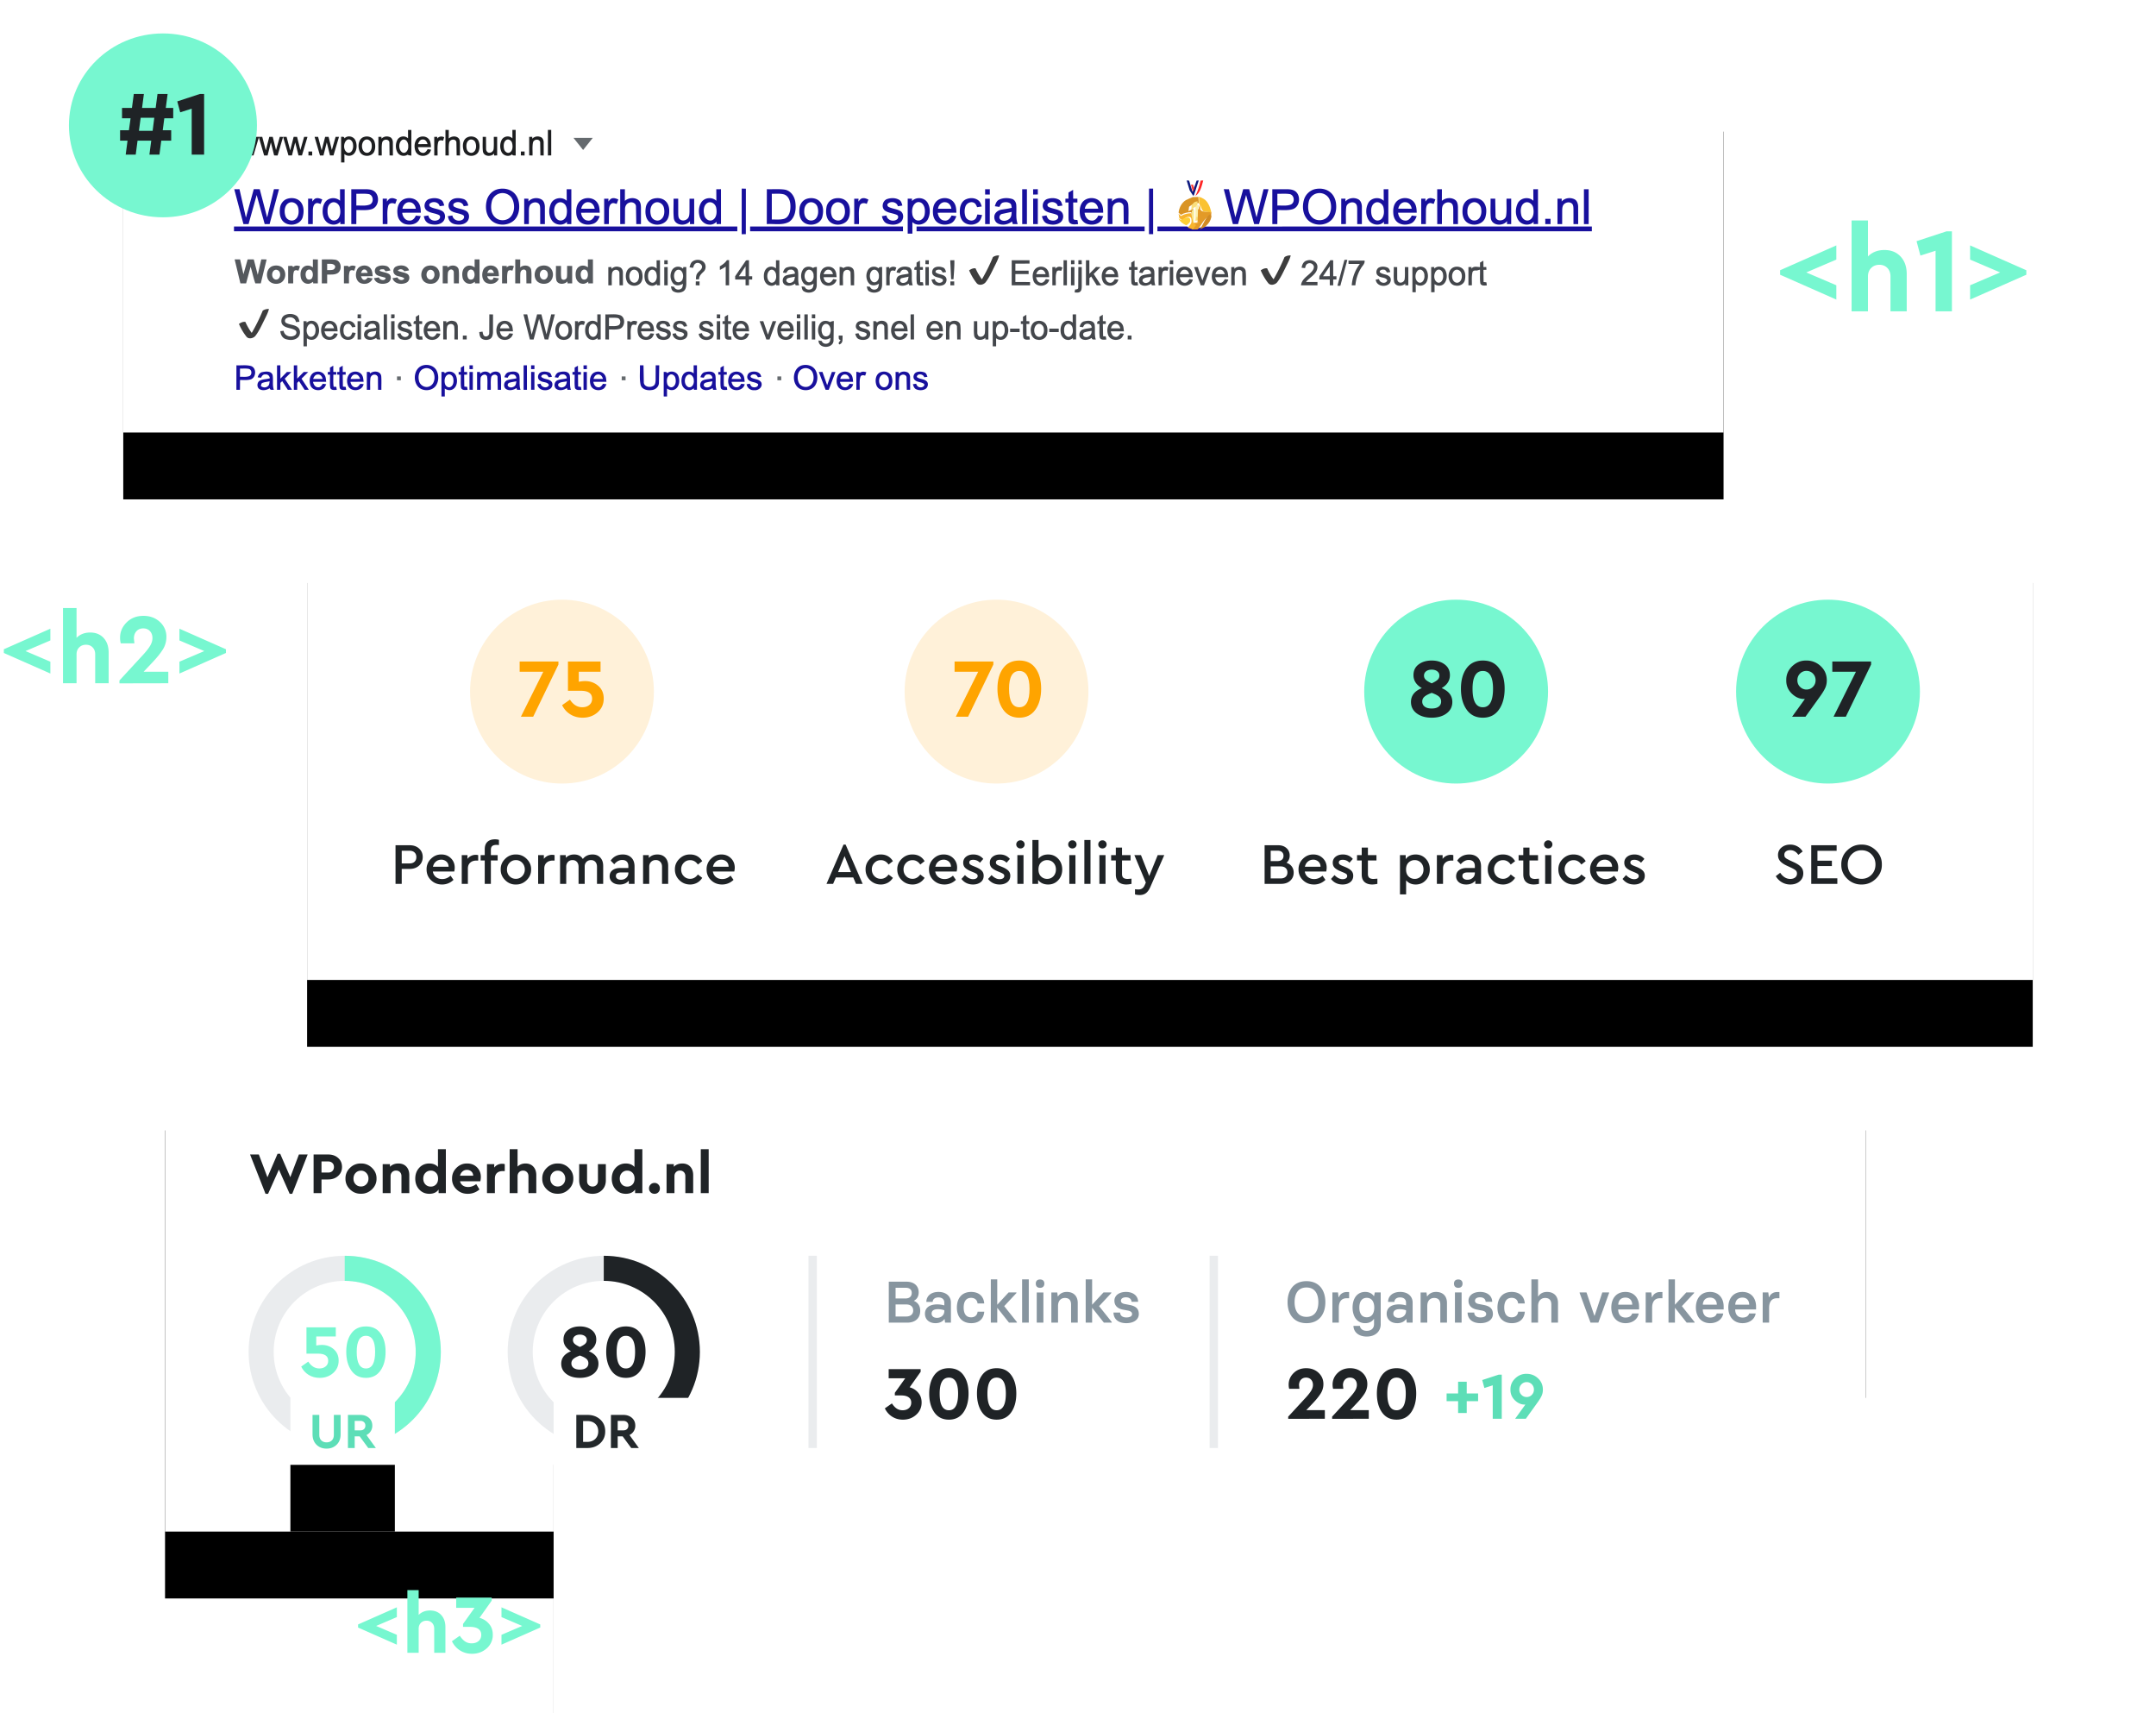 <svg xmlns="http://www.w3.org/2000/svg" xmlns:xlink="http://www.w3.org/1999/xlink" width="516" height="410"><style>.B{fill:#1f2326}.C{fill:#77f7d0}</style><defs><path id="A" d="M0 0h383v88H0z"/><path id="C" d="M0 0h407v112H0z"/><path id="E" d="M0 0h25v16H0z"/><path id="G" d="M0 0h413v111H0z"/><path id="I" d="M212.248 63.139l2.28-.004-.002.832c-.757 0-1.514 0-2.269-.002l-.01-.826z"/><path id="J" d="M23 43c11.046 0 20-8.954 20-20S34.046 3 23 3"/><filter x="-13.2%" y="-41.5%" width="126.4%" height="214.8%" id="B"><feOffset dy="14" in="SourceAlpha"/><feGaussianBlur stdDeviation="14.5"/><feColorMatrix values="0 0 0 0 0.864 0 0 0 0 0.941 0 0 0 0 0.918 0 0 0 1 0" result="C"/><feOffset dy="2" in="SourceAlpha"/><feGaussianBlur stdDeviation="2.5"/><feColorMatrix values="0 0 0 0 0.79 0 0 0 0 0.883 0 0 0 0 0.855 0 0 0 1 0" result="F"/><feMerge><feMergeNode in="C"/><feMergeNode in="F"/></feMerge></filter><filter x="-12.4%" y="-32.6%" width="124.8%" height="190.2%" id="D"><feOffset dy="14" in="SourceAlpha"/><feGaussianBlur stdDeviation="14.5"/><feColorMatrix values="0 0 0 0 0.864 0 0 0 0 0.941 0 0 0 0 0.918 0 0 0 1 0" result="C"/><feOffset dy="2" in="SourceAlpha"/><feGaussianBlur stdDeviation="2.5"/><feColorMatrix values="0 0 0 0 0.79 0 0 0 0 0.883 0 0 0 0 0.855 0 0 0 1 0" result="F"/><feMerge><feMergeNode in="C"/><feMergeNode in="F"/></feMerge></filter><filter x="-202%" y="-228.1%" width="504%" height="731.2%" id="F"><feOffset dy="14" in="SourceAlpha"/><feGaussianBlur stdDeviation="14.5"/><feColorMatrix values="0 0 0 0 0.864 0 0 0 0 0.941 0 0 0 0 0.918 0 0 0 1 0" result="C"/><feOffset dy="2" in="SourceAlpha"/><feGaussianBlur stdDeviation="2.5"/><feColorMatrix values="0 0 0 0 0.79 0 0 0 0 0.883 0 0 0 0 0.855 0 0 0 1 0" result="F"/><feMerge><feMergeNode in="C"/><feMergeNode in="F"/></feMerge></filter><filter x="-12.2%" y="-32.9%" width="124.5%" height="191%" id="H"><feOffset dy="14" in="SourceAlpha"/><feGaussianBlur stdDeviation="14.5"/><feColorMatrix values="0 0 0 0 0.864 0 0 0 0 0.941 0 0 0 0 0.918 0 0 0 1 0" result="C"/><feOffset dy="2" in="SourceAlpha"/><feGaussianBlur stdDeviation="2.5"/><feColorMatrix values="0 0 0 0 0.79 0 0 0 0 0.883 0 0 0 0 0.855 0 0 0 1 0" result="F"/><feMerge><feMergeNode in="C"/><feMergeNode in="F"/></feMerge></filter></defs><g transform="translate(0 8)" fill="none"><g transform="translate(29.5 7.5)"><use fill="#000" filter="url(#B)" xlink:href="#A"/><g fill="#fff"><use xlink:href="#A"/><path d="M184.709 62.729c.184-.518.563-1.118 1.199-1.051.584-.008.95.535 1.056 1.051h-2.255zm8.49-.007c.167-.512.538-1.097 1.159-1.041.598-.033.966.524 1.086 1.045-.749.023-1.498.021-2.245-.004zM45.68 75.389c.163-.516.531-1.099 1.149-1.059.617-.038 1 .525 1.123 1.061a33.24 33.24 0 01-2.272-.002zm8.96.011c.155-.543.552-1.137 1.192-1.068.6-.017.937.545 1.088 1.047l-2.28.021z"/></g><path d="M68.157 15.592h.794l-.004 6.144c-.313-.03-.63-.064-.911-.222-.758.488-1.841.322-2.356-.464-.554-.88-.563-2.096-.107-3.022.477-.968 1.847-1.17 2.587-.416l-.004-2.02m-1.329 2.344c-1.041.552-1.014 2.538.032 3.076.844.316 1.426-.73 1.341-1.498.078-.79-.483-1.892-1.373-1.578zm10.282-2.352l.8.016-.013 2.042c.624-.534 1.614-.7 2.27-.142.395.336.403.914.42 1.402l-.002 2.8-.796-.006-.059-3.2c-.202-.9-1.524-.702-1.726.1-.197 1.02-.053 2.072-.101 3.106l-.794-.006.002-6.112zm16.021.006h.785l.002 6.134c-.288-.074-.726.102-.848-.302-.785.7-2.102.366-2.549-.59a3.304 3.304 0 01.042-2.846c.502-.942 1.852-1.116 2.58-.362l-.011-2.034m-1.436 2.388c-.68.422-.714 1.386-.575 2.108.109.622.749 1.206 1.365.906.77-.424.773-1.51.573-2.276-.155-.588-.802-1.05-1.363-.738zm9.938 3.724V15.59h.792l.002 6.106-.794.006zM52.924 17.63c.731-.824 2.186-.544 2.635.462.432.98.407 2.28-.285 3.126-.596.696-1.669.744-2.347.152l.01 1.998-.798-.002v-6.13c.327.028.8-.114.785.394m.716.296c-1.046.6-1.073 2.762.16 3.132.974.112 1.337-1.138 1.192-1.948-.01-.696-.632-1.514-1.352-1.184zm4.072-.684c.899-.268 2.018.11 2.385 1.068.281.8.292 1.74-.063 2.518-.684 1.304-2.82 1.292-3.441-.068-.558-1.206-.33-3.164 1.119-3.518m.162.734c-1.136.622-.949 3.08.491 3.094.894-.054 1.222-1.158 1.085-1.948-.017-.8-.829-1.522-1.575-1.146zm3.914-.3c.508-.47 1.207-.66 1.86-.426.563.094.857.708.876 1.254l.011 3.198-.798-.006-.046-3.18c-.22-.87-1.516-.742-1.721.08-.204 1.02-.067 2.072-.111 3.106l-.794-.006-.004-4.446h.735l-.01.426zm13.346.012c.393-.578 1.088-.63 1.671-.354l-.256.828c-.418-.122-1.006-.21-1.165.344-.283 1.034-.116 2.132-.164 3.194h-.792v-4.452l.731.002-.025.438zm10.887-.434l.791-.014.025 2.876c-.013.442.3.946.758.936.525.028 1.025-.416 1.052-.972.084-.942.019-1.888.04-2.832l.798.004v4.444l-.728.006.011-.458c-.741.834-2.492.756-2.698-.538-.115-1.146-.023-2.302-.05-3.452zm11.858.43c.502-.476 1.203-.67 1.858-.434.563.09.859.704.878 1.25l.011 3.202-.796-.006-.05-3.198c-.243-.858-1.526-.716-1.721.108-.199 1.016-.067 2.064-.109 3.096l-.794-.006-.004-4.446h.735l-.01.434zm-71.232-.432l.842-.008.854 3.256.838-3.252.819-.002.787 3.164.899-3.162 1.579-.002.855 3.242.834-3.24h.823l.781 3.156.903-3.16.792.016-1.31 4.44-.833-.002-.777-3.124-.789 3.124-.829.004-1.262-4.348-1.281 4.338-.834.012-.779-3.068-.791 3.07-.846-.02-1.277-4.434zm11.612.002l.831-.01.863 3.256.829-3.254.819.002.791 3.156.897-3.16.804.014-1.325 4.442h-.827l-.789-3.124-.777 3.122-.836.002-1.279-4.446zm7.533.002l.84-.012.855 3.244.833-3.24h.825l.777 3.148.897-3.142.812-.002-1.319 4.448a115.53 115.53 0 01-.833-.004l-.775-3.12-.791 3.124h-.831l-1.291-4.444zm24.484.506c.775-.854 2.328-.808 2.966.2.349.504.349 1.15.42 1.744-1.045.01-2.089-.002-3.134.01.101.582.397 1.25 1.025 1.338.609.18 1.037-.378 1.298-.862l.808.114c-.349 1.754-2.922 2.014-3.67.474-.412-.948-.374-2.2.286-3.018m.281 1.234l2.27-.02c-.145-.522-.477-1.1-1.066-1.094-.645-.084-1.058.54-1.205 1.114zm11.785-1.624c.92-.46 2.238-.174 2.683.858a3.376 3.376 0 01-.004 2.556c-.678 1.39-2.958 1.334-3.517-.138-.39-1.1-.327-2.726.838-3.276m.401.666c-.676.448-.708 1.426-.525 2.156.174.64.878 1.084 1.486.786.808-.43.882-1.61.567-2.398-.229-.608-.993-.908-1.528-.544zm-38.42 2.724l.89-.002.006.942-.897-.006.002-.934zm50.843 0l.892-.002-.004.942-.892-.006.004-.934z" fill="#1d1e20"/><path d="M107.757 17.5h4.606l-2.303 2.89-2.303-2.89zM65.519 74.576l.914-.002.008.918-.926.002.004-.918zm53.779-.002l.916.002.006.916-.926.002.004-.92zm37.263 0l.914.002.006.916-.926.002.006-.92z" fill="#656a6e"/><path d="M254.5 27.679l.594.048.814 2.676.142-.615c.394-.642.568-1.371.834-2.063l.516-.042-1.16 3.558-.2.07-.816-1.261-.724-2.371z" fill="#0d197f"/><path d="M255.535 28.693l.488-.025.32.976-.345.762-.463-1.713z" fill="#fb3f3f"/><path d="M257.844 27.711l.631-.025c-.364 1.345-.669 2.88-1.873 3.695.565-1.162.964-2.398 1.242-3.67z" fill="#fe2525"/><path d="M31.232 29.776l1.433.002 1.77 6.764 1.63-6.764 1.208-.004-2.246 8.343-1.178.002-1.921-6.954-1.936 6.956h-1.228l-2.197-8.333 1.249-.013 1.54 6.797 1.877-6.795zm20.644.002l1.118.006-.006 8.337h-1.046l.013-.561c-.873.983-2.534.877-3.401-.056-.762-.793-.921-1.971-.804-3.023.09-.908.511-1.866 1.364-2.291a2.485 2.485 0 012.775.347l-.013-2.759m-1.988 3.215c-.651.282-.971 1.002-.994 1.678-.042.82.044 1.791.753 2.328.559.475 1.452.297 1.862-.285.519-.764.525-1.78.295-2.646-.203-.795-1.107-1.425-1.915-1.075zm4.684-3.211h3.532c.705.013 1.473.084 2.045.54 1.312 1.092 1.03 3.649-.655 4.22-1.197.372-2.469.195-3.702.23l-.017 3.345-1.199.004-.004-8.339m1.212 1.082l-.002 2.824c1.065-.048 2.189.155 3.204-.236 1.053-.444.91-2.243-.211-2.502-.988-.165-1.996-.057-2.991-.086zm33.782-1.071c1.218-.31 2.61-.165 3.633.605.931.676 1.44 1.816 1.534 2.943.134 1.268-.117 2.642-.963 3.632-1.509 1.736-4.6 1.707-6.035-.109-.952-1.19-1.103-2.841-.768-4.285.283-1.305 1.297-2.443 2.599-2.785m.603.977c-.958.215-1.762.994-1.967 1.96-.299 1.282-.234 2.852.812 3.791 1.046 1 2.915.874 3.805-.272.875-1.125.896-2.755.347-4.027-.488-1.121-1.819-1.743-2.997-1.452zm15.951-.987l1.118-.006v8.337l-1.051.006.006-.544c-.956 1.042-2.783.824-3.581-.295-.835-1.17-.835-2.816-.239-4.09.651-1.385 2.683-1.703 3.765-.64l-.017-2.768m-2.011 3.22c-.915.429-1.072 1.577-.954 2.473.048.77.49 1.628 1.312 1.778.787.155 1.459-.531 1.62-1.251.142-.739.169-1.548-.159-2.245-.312-.651-1.128-1.073-1.819-.755zm14.826-3.224h1.122l-.01 2.78c.871-.743 2.243-.895 3.191-.216.555.402.636 1.136.659 1.77l.004 4.004-1.118.006-.079-4.322c-.115-.784-1.074-1.092-1.724-.757-.586.224-.894.847-.896 1.448l-.017 3.611-1.128.023-.004-8.347zm22.995.005l1.12-.01.006 8.331-1.057.017.006-.55c-.473.452-1.099.759-1.768.669-1.12-.029-2.057-.931-2.315-1.992-.278-1.136-.203-2.446.492-3.425.808-1.094 2.561-1.216 3.535-.274l-.019-2.766m-2.017 3.222c-1.061.529-1.092 1.921-.871 2.931.161.862 1.095 1.644 1.976 1.222 1.021-.525 1.082-1.872.904-2.868-.123-.904-1.107-1.703-2.009-1.285zm8.096 7.533l.006-10.914.998.031-.011 10.881-.992.002zm6.023-10.77c1.419.054 2.852-.09 4.263.105 1.469.23 2.411 1.665 2.562 3.063.214 1.619-.025 3.586-1.444 4.615-1.639.937-3.604.443-5.395.567l.013-8.351m1.187 1.096l-.002 6.161c.984-.017 1.994.1 2.953-.165 1.134-.37 1.484-1.709 1.503-2.772.048-1.144-.268-2.552-1.436-3.036-.973-.305-2.015-.155-3.018-.188zm51.052-1.081l1.122-.006.006 1.27-1.124.01-.004-1.274zm11.489.001l1.122-.008.011 1.261-1.128.023-.006-1.276zm27.731 10.755l.01-10.908.973.002.01 10.904-.992.002zm17.893-10.762l1.241.002 1.53 6.711 1.886-6.715 1.429.002 1.764 6.72 1.676-6.716c.395-.019.789-.004 1.189.004l-2.271 8.335h-1.166l-1.932-6.95-1.927 6.95c-.414 0-.825 0-1.235-.002l-2.183-8.341zm11.621.006l3.526-.002c.701.013 1.463.082 2.038.531 1.314 1.075 1.057 3.607-.596 4.215-1.208.391-2.497.211-3.744.243l-.021 3.347-1.199.004-.004-8.337m1.212 1.08l-.002 2.824c1.067-.048 2.195.157 3.214-.241 1.04-.448.896-2.228-.211-2.494-.992-.169-2.003-.057-3.001-.088zm9.059-1.116c1.168-.245 2.48-.088 3.455.648.933.676 1.444 1.816 1.538 2.946.134 1.278-.124 2.663-.982 3.655-1.494 1.674-4.462 1.676-5.931-.031-1.065-1.253-1.222-3.059-.795-4.598.343-1.28 1.411-2.343 2.716-2.621m.431 1.021c-.959.213-1.766.992-1.969 1.96-.299 1.28-.236 2.845.804 3.784 1.044 1.008 2.921.883 3.813-.264.875-1.126.896-2.759.345-4.033-.49-1.115-1.819-1.738-2.993-1.446zm15.947-.984l1.118-.01.002 8.339-1.051.006.006-.544c-.99 1.08-2.901.801-3.662-.406-.768-1.207-.753-2.856-.088-4.105.709-1.291 2.649-1.534 3.694-.513l-.019-2.766m-2.015 3.22c-.766.354-1.011 1.262-.979 2.04.008.734.186 1.58.846 2.006.55.408 1.369.22 1.766-.316.529-.732.521-1.722.343-2.571-.17-.851-1.128-1.552-1.976-1.159zm14.831-3.222l1.124-.006-.01 2.782c.871-.745 2.248-.897 3.196-.213.548.402.628 1.128.653 1.759l.004 4.011-1.118.004-.006-3.452c-.019-.506-.006-1.088-.395-1.469-.594-.511-1.574-.287-2.009.324-.278.389-.289.885-.308 1.345l-.006 3.247-1.12.008-.006-8.339zm22.995.005l1.122-.015.008 8.331-1.059.021.006-.55c-.958 1.044-2.787.822-3.585-.299-.835-1.176-.833-2.83-.228-4.102.659-1.374 2.681-1.682 3.758-.625l-.021-2.762m-2.009 3.215c-1.065.527-1.097 1.921-.877 2.931.159.86 1.086 1.644 1.969 1.23 1.027-.519 1.09-1.866.914-2.862-.119-.904-1.101-1.711-2.005-1.299zm-120.314-3.219l1.132-.002-.002 8.335h-1.126l-.004-8.333zm11.075.793l1.113-.653.019 2.113 1.005.013.004.893-1.013.008.04 3.81c.056.467.657.32.981.389l.157.973c-.628.057-1.339.188-1.892-.195-.418-.314-.385-.879-.406-1.343v-3.632l-.741-.008-.002-.895.735-.008v-1.466zm123.368-.793l1.132-.002-.002 8.337c-.379 0-.755 0-1.126-.002l-.004-8.333zM39.228 32.08c1.101-.36 2.474-.176 3.242.757.837 1.025.804 2.502.45 3.711-.651 1.946-3.635 2.301-4.849.715-.647-.843-.684-1.985-.557-2.998.117-.969.768-1.875 1.714-2.184m.521.914c-1.185.511-1.291 2.084-.946 3.165.27.877 1.341 1.4 2.176.962 1.049-.577 1.145-2.006.85-3.04-.249-.856-1.22-1.437-2.08-1.086zm4.491-.953l1.019.006-.01.672c.243-.266.442-.621.806-.739.53-.19 1.074.052 1.569.238l-.385 1.075c-.389-.082-.808-.333-1.193-.105-.536.284-.619.956-.665 1.498l-.023 3.429-1.12.008.002-6.08zm17.857.004l1.021-.004-.025.693c.27-.307.509-.713.946-.791.506-.119.998.096 1.446.307l-.391 1.044c-.58-.287-1.438-.297-1.666.444-.398 1.418-.126 2.921-.211 4.377l-1.12.006v-6.077zm4.01 1.046c.965-1.552 3.585-1.6 4.577-.056.479.69.511 1.556.532 2.364-1.482.011-2.967-.019-4.451.019.082.898.695 1.86 1.689 1.864.764.082 1.3-.559 1.574-1.192l1.185.125c-.176.406-.305.851-.615 1.182-.701.824-1.909.969-2.917.772-1.015-.184-1.81-1.059-1.99-2.061s-.144-2.128.414-3.017m.722 1.356h3.191c-.092-.736-.599-1.487-1.394-1.544-.929-.157-1.703.669-1.796 1.544zm6.341-2.323c.948-.303 2.088-.328 2.945.239.46.285.567.847.712 1.324l-1.094.151c-.243-1.006-1.557-1.251-2.308-.67-.295.222-.23.676.096.833.919.494 2.051.473 2.928 1.069.666.485.705 1.504.305 2.172-.442.739-1.36 1.015-2.176 1.006-.739-.019-1.582-.132-2.086-.734-.341-.349-.429-.841-.565-1.287l1.095-.169c.167 1.059 1.402 1.533 2.308 1.069.444-.18.735-.874.237-1.167-.959-.513-2.191-.429-3.034-1.178-.801-.797-.398-2.272.634-2.659zm4.999.609c.714-.979 2.153-.933 3.2-.628.722.199 1.08.898 1.205 1.584l-1.094.149c-.243-.992-1.523-1.245-2.281-.693-.316.205-.272.697.067.854.921.498 2.057.475 2.936 1.073.734.552.705 1.73.14 2.393-.578.678-1.546.849-2.394.764-.619-.046-1.297-.213-1.706-.715-.341-.347-.429-.839-.567-1.285l1.095-.17c.167 1.061 1.408 1.533 2.312 1.065.433-.178.724-.849.253-1.149-.891-.483-1.986-.456-2.846-1.017-.705-.469-.837-1.571-.32-2.224zm17.795-.694l1.015.008-.011.669c.745-.858 2.068-1.033 3.06-.529.632.314.854 1.077.879 1.732l.004 4.197-1.118.004-.008-3.638c-.021-.439-.019-.962-.381-1.276-.523-.467-1.365-.316-1.856.123-.419.385-.439 1-.462 1.529l-.004 3.253-1.122.013.004-6.084zm12.985.998c.971-1.471 3.453-1.527 4.48-.09.529.697.573 1.607.603 2.446l-4.462.011c.082.87.64 1.81 1.599 1.868.806.144 1.381-.536 1.681-1.19l1.172.136c-.249.745-.688 1.498-1.461 1.791-.952.352-2.109.352-2.978-.218-.72-.473-1.097-1.328-1.155-2.167-.071-.883.008-1.837.521-2.588m.666 1.404l3.208.002c-.1-.772-.651-1.54-1.49-1.552-.915-.094-1.572.726-1.718 1.55zm5.48-2.389l1.027-.008-.01.676c.241-.264.439-.617.799-.738.532-.193 1.08.048 1.576.236l-.385 1.075c-.391-.082-.81-.333-1.195-.105-.534.285-.617.958-.663 1.498l-.019 3.423-1.124.015-.006-6.073zm11.638.034c.996-.322 2.208-.232 3.011.494.653.565.923 1.45.927 2.291.01.91-.113 1.927-.801 2.594-1.105 1.061-3.129 1.084-4.173-.08-.756-.868-.801-2.115-.645-3.199.134-.935.774-1.793 1.681-2.1m.527.912c-1.176.525-1.275 2.086-.931 3.163.27.877 1.341 1.4 2.178.958 1.042-.573 1.136-1.989.854-3.017-.245-.874-1.231-1.467-2.101-1.103zm4.441-.95l1.117-.006.01 3.611c.015.45.015.975.377 1.305.569.521 1.526.303 1.975-.274.308-.41.308-.95.335-1.441l.008-3.197 1.118-.002v6.077h-1.013l.015-.707c-.982 1.274-3.568 1.142-3.871-.638-.17-1.565-.034-3.153-.071-4.728zm31.81.054c1.111-.389 2.52-.215 3.302.736.824.992.785 2.421.486 3.605-.571 2.033-3.662 2.441-4.893.81-.638-.833-.668-1.958-.55-2.958.102-.96.732-1.866 1.655-2.193m.527.914c-.643.289-1.004.99-1.036 1.672-.079.787.029 1.703.678 2.239.619.548 1.649.421 2.155-.218.559-.751.578-1.789.326-2.659-.26-.864-1.27-1.423-2.122-1.034zm6.125-.991c1.036-.266 2.279-.09 3.013.751.701.759.799 1.864.695 2.847-.054.793-.372 1.615-1.046 2.08-1.172.833-3.034.753-3.968-.404-.697-.897-.73-2.123-.555-3.195.155-.977.896-1.831 1.862-2.079m.253 1.006c-1.107.584-1.208 2.094-.841 3.155.285.939 1.523 1.425 2.335.828.919-.678.965-2.036.636-3.034-.285-.849-1.304-1.347-2.13-.948zm5.531-.295c.26-.295.485-.688.896-.78.519-.144 1.036.079 1.498.303l-.398 1.033c-.575-.303-1.433-.278-1.66.441-.414 1.42-.119 2.929-.213 4.387-.377 0-.753 0-1.128-.002l-.002-6.065 1.03-.01-.023.693zm6.795-.581c.942-.337 2.074-.354 2.955.165.49.282.628.862.77 1.366l-1.076.165c-.249-1.019-1.624-1.287-2.358-.644-.306.255-.124.707.205.841.896.427 1.948.456 2.804.987.883.603.76 2.065-.056 2.678-.889.669-2.137.661-3.148.31-.756-.276-1.111-1.059-1.272-1.791l1.095-.178c.167 1.136 1.58 1.59 2.472.975.379-.234.481-.875.038-1.098-.942-.454-2.093-.425-2.936-1.09-.848-.753-.508-2.253.506-2.686zm6.016.466c1.007-1.08 2.984-.893 3.744.383.689 1.19.691 2.762.059 3.977-.676 1.293-2.637 1.739-3.696.655l-.004 2.772-1.12.002v-8.364l1.03-.002-.013.577m.996.393c-.862.538-1.048 1.665-.925 2.602.052.715.483 1.49 1.237 1.634.854.17 1.614-.607 1.726-1.412.144-.864.107-1.885-.515-2.565a1.24 1.24 0 00-1.523-.259zm4.573.007c.99-1.473 3.505-1.504 4.503-.023.502.69.538 1.577.563 2.398-1.486.015-2.97-.01-4.455.015.082.887.666 1.837 1.647 1.868.806.117 1.329-.586 1.664-1.209l1.138.159c-.253.734-.676 1.475-1.436 1.77-.992.381-2.223.366-3.104-.282-.663-.487-1-1.303-1.053-2.103-.069-.885.011-1.845.534-2.594m.661 1.427l3.198-.002c-.079-.757-.621-1.508-1.431-1.548-.925-.13-1.645.697-1.768 1.55zm6.598-2.204c.963-.475 2.248-.467 3.104.236.435.358.599.912.77 1.427l-1.105.169c-.184-.389-.341-.851-.755-1.052-.766-.398-1.779.1-2.045.895a3.798 3.798 0 00-.021 2.299c.249.885 1.429 1.389 2.202.835.429-.262.534-.789.691-1.23l1.124.132c-.172.651-.396 1.337-.952 1.762-1.105.831-2.907.709-3.773-.42-.611-.801-.678-1.874-.573-2.839.084-.883.506-1.801 1.331-2.215zm4.681-.186l1.126-.017-.01 6.088-1.109-.013-.008-6.057zm3.279.267c.942-.502 2.105-.515 3.118-.23.709.174 1.065.931 1.071 1.609.096 1.471-.197 3.004.335 4.418h-1.17l-.199-.623c-.933.734-2.262 1.008-3.355.49-.755-.354-1.04-1.318-.799-2.079.255-.678.925-1.113 1.618-1.238.825-.151 1.67-.215 2.48-.45-.077-.328-.063-.703-.291-.971-.483-.412-1.189-.439-1.775-.284-.5.117-.68.649-.898 1.048l-1.088-.165c.18-.575.379-1.226.954-1.527m.686 3.389c-.525.192-.76.939-.297 1.324.624.521 1.622.316 2.181-.211.462-.404.46-1.059.515-1.621l-2.4.508zm7.534-3.669l1.118.004-.004 6.075c-.373 0-.745 0-1.115-.002v-6.077zm3.279.113c.933-.335 2.051-.354 2.93.151.508.278.655.872.793 1.389l-1.101.142c-.22-1.029-1.622-1.261-2.335-.628-.303.253-.123.703.201.837.902.431 1.965.458 2.825.998.906.644.724 2.172-.172 2.745-.887.584-2.063.575-3.037.238-.76-.272-1.118-1.057-1.281-1.791l1.082-.19c.176.439.37.958.864 1.125.55.193 1.247.188 1.708-.215.314-.253.35-.81-.033-1.015-.946-.467-2.109-.429-2.953-1.103-.846-.755-.504-2.253.509-2.682zm8.394.912c.956-1.494 3.461-1.569 4.495-.121.529.699.584 1.609.594 2.454-1.484.004-2.968-.004-4.453.006.092.851.609 1.784 1.553 1.862.81.17 1.431-.498 1.718-1.176l1.184.123c-.22.571-.467 1.172-.99 1.533-.822.563-1.919.623-2.852.339-.906-.284-1.547-1.132-1.697-2.054-.157-.994-.121-2.098.448-2.966m.695 1.377l3.206-.002c-.115-.784-.689-1.567-1.551-1.554-.891-.057-1.534.739-1.655 1.556zm5.483-2.398l1.019-.004-.015.68c.994-1.224 3.549-1.125 3.874.628.176 1.579.036 3.178.077 4.766l-1.122.006-.052-4.236c-.038-.625-.691-1.069-1.289-.954-.693.046-1.295.625-1.318 1.33-.107 1.282-.019 2.569-.052 3.854l-1.122.006v-6.077zm55.884-.012l1.011.015-.011.667c.745-.858 2.068-1.034 3.062-.529.628.316.85 1.075.877 1.73v4.203c-.375 0-.747 0-1.115-.002l-.008-3.64c-.023-.443-.023-.967-.391-1.278-.753-.644-2.126-.107-2.233.885-.169 1.335-.036 2.688-.08 4.029l-1.12.008.008-6.088zm12.987.999c.973-1.469 3.457-1.519 4.478-.077.525.695.569 1.602.599 2.439l-4.462.01c.08.87.636 1.808 1.593 1.87.806.148 1.385-.534 1.687-1.19l1.172.138c-.253.739-.684 1.49-1.45 1.784-.956.358-2.116.36-2.99-.213-.72-.473-1.097-1.326-1.153-2.163-.073-.887.004-1.845.525-2.598m.661 1.41l3.208.002c-.1-.778-.661-1.55-1.507-1.554-.91-.082-1.557.734-1.701 1.552zm5.493-2.407l1.015.013-.011.67c.239-.264.437-.615.797-.738.53-.193 1.08.048 1.578.238l-.385 1.073c-.393-.082-.812-.333-1.195-.105-.532.282-.619.95-.663 1.489l-.029 3.444c-.375 0-.747 0-1.115-.002l.008-6.082zm11.623.05c1.105-.37 2.495-.188 3.269.757.831 1.023.795 2.492.448 3.699-.649 1.952-3.643 2.308-4.855.716-.643-.843-.684-1.977-.555-2.987.113-.966.755-1.87 1.693-2.186m.536.91c-.868.349-1.164 1.375-1.103 2.236-.057 1.01.691 2.174 1.812 2.036 1.239-.117 1.662-1.573 1.494-2.625-.019-1.08-1.111-2.102-2.202-1.648zm4.434-.947l1.117-.006.077 4.339c.241 1.318 2.308 1.006 2.515-.182.22-1.372.056-2.77.113-4.153l1.118-.002v6.077h-1.013l.015-.707c-.982 1.276-3.574 1.14-3.871-.642-.17-1.565-.034-3.151-.071-4.724zm16.015-.002l1.017-.006-.013.68c.734-.845 2.02-1.031 3.014-.559.653.293.904 1.067.929 1.734l.008 4.222-1.122.006-.006-3.642c-.021-.448-.023-.985-.404-1.293-.569-.471-1.465-.276-1.93.245-.329.397-.343.943-.364 1.431l-.006 3.253-1.122.006v-6.077zm-2.923 4.808h1.26v1.266c-.423 0-.843 0-1.258-.002l-.002-1.264zM26.5 38.695h120.463v1.149H26.5v-1.149zm123.527 0h36.579v1.149h-36.579v-1.149zm39.835 0h54.582v1.149h-54.582v-1.149zm57.646 0l7.088.008.157.063 1.174.402a8.16 8.16 0 001.335-.015l1.153-.443 93.066-.015v1.149H247.508v-1.149zM27.084 71.918c1.126.065 2.287-.136 3.39.148 1.475.352 1.41 2.77.038 3.213-.831.249-1.712.138-2.566.153l-.017 2.343-.854.002.01-5.858m.848 2.741c.73-.023 1.492.094 2.195-.146.732-.276.709-1.464-.019-1.728-.712-.159-1.45-.067-2.174-.084l-.002 1.958zm8.869-2.729l.795-.019.011 3.193 1.569-1.598 1.074.019-1.609 1.588 1.749 2.653-1.007.01-1.339-2.073-.437.414-.002 1.653-.801.004-.004-5.845zm4.019.002l.804-.015.008 3.186 1.559-1.592 1.08.015-1.609 1.588 1.749 2.655-1.007.008-1.339-2.073-.437.412-.002 1.655-.801.004-.006-5.843zm30.934-.008c1.185-.324 2.629.1 3.227 1.232.584 1.136.557 2.634-.197 3.688-1.055 1.418-3.535 1.354-4.487-.151-1.017-1.569-.534-4.255 1.457-4.768m.205.782c-1.147.368-1.44 1.736-1.207 2.789.146 1.119 1.388 1.914 2.461 1.496 1.258-.464 1.521-2.117 1.08-3.241-.335-.912-1.431-1.4-2.335-1.044zm10.901-.785h.801l.006.898-.806.011v-.91zm12.96.004l.787-.011.008 5.86c-.266-.002-.532 0-.797 0l.002-5.849zm1.786-.004h.802v.904l-.802.002v-.906zm12.537.012l.81-.017.006.908-.802.004-.013-.895zm13.513-.012h.854l.075 4.151c.138 1.044 1.519 1.238 2.285.764.469-.266.508-.872.542-1.349l.017-3.571.848.006-.079 4.314c-.08.881-.881 1.542-1.739 1.596-1.007.163-2.346-.126-2.645-1.249-.318-1.531-.1-3.111-.159-4.663zm12.851 0h.797v5.847l-.751.008.034-.347c-.385.257-.818.511-1.3.431-.814-.04-1.465-.728-1.616-1.5s-.102-1.657.377-2.314c.575-.757 1.779-.843 2.469-.192l-.01-1.933m-1.375 2.262c-1.015.569-.971 2.533.159 2.958.917.207 1.381-.906 1.249-1.657.036-.728-.603-1.63-1.408-1.301zm27.564-2.31c1.101-.213 2.379.184 2.961 1.192.624 1.096.621 2.561-.048 3.638-.982 1.55-3.591 1.55-4.573 0-1.084-1.625-.479-4.475 1.66-4.83m-.115.874c-1.27.515-1.4 2.213-.908 3.318.418.943 1.685 1.318 2.562.785 1.038-.632 1.187-2.102.764-3.148-.36-.929-1.519-1.377-2.419-.956zm-113.108-.282l.789-.454.008 1.49.709.011.004.632-.714.01c.025.964-.073 1.935.082 2.891l.64.021.103.724c-.538.027-1.32.163-1.555-.485-.142-1.042-.034-2.1-.063-3.148l-.523-.013-.002-.628.523-.019v-1.033zm2.25-.001l.787-.45.019 1.498.682-.011.033.638-.718.021.042 2.843.674.084.102.703c-.529.029-1.26.153-1.54-.433-.17-1.056-.046-2.132-.082-3.195l-.517-.017v-.625l.515-.023.004-1.033zm29.063-.002l.783-.45.019 1.492.705.01-.002.634-.705.008.034 2.843.676.08.117.707c-.548.044-1.375.159-1.569-.525-.136-1.027-.031-2.071-.063-3.103l-.515-.011v-.628l.513-.019.006-1.036zm27.246-.006l.783-.439.019 1.49h.689l.019.632-.712.017.034 2.83.684.103.102.699c-.529.029-1.254.153-1.54-.427-.174-1.056-.048-2.136-.084-3.201l-.517-.017v-.625l.513-.023.01-1.04zm34.9.009l.789-.454.008 1.49.709.01.004.636-.714.008c.027.923-.063 1.852.05 2.77a1.87 1.87 0 00.676.18l.1.686c-.53.021-1.277.163-1.544-.446-.167-1.052-.04-2.126-.075-3.186l-.523-.017-.002-.625.523-.019v-1.033zM33.347 73.533c.814-.182 2.118-.272 2.404.741.199 1.161-.107 2.377.289 3.515-.377-.038-.915.13-.986-.398-.711.448-1.68.678-2.444.228-.722-.454-.626-1.665.111-2.057.735-.364 1.59-.293 2.359-.556-.057-.573-.525-.992-1.111-.895-.521-.067-.804.389-1.009.785l-.787-.113c.165-.577.521-1.178 1.174-1.251m-.056 2.596c-.293.121-.26.473-.364.72.463.433 1.21.487 1.691.05.364-.27.345-.759.423-1.157-.584.125-1.189.174-1.75.387zm25.78-2.239c.768-.766 2.526-.626 2.67.625.088 1.084.017 2.176.034 3.262l-.799-.004-.025-2.879c-.002-.398-.366-.73-.755-.745-.532-.061-1.021.397-1.049.92-.103.898-.031 1.807-.054 2.709l-.799-.004-.002-4.272c.32.036.82-.132.778.389zm17.872-.015c.772-.822 2.302-.483 2.697.559.41 1.033.326 2.473-.661 3.151-.621.427-1.456.328-2.032-.121l.008 1.912-.802-.006-.002-5.868c.327.023.801-.113.793.372m.711.291c-.766.402-.854 1.425-.661 2.18.136.554.755 1.017 1.32.753.722-.362.801-1.303.672-2.01-.08-.603-.697-1.216-1.331-.923zm7.745-.198c.63-.711 1.831-.755 2.434.015.632-.755 2.162-.826 2.499.239.192 1.172.05 2.37.09 3.552l-.795.006-.059-3.155c-.224-.745-1.348-.538-1.515.142-.192.989-.054 2.008-.098 3.008l-.799.004c-.042-1.052.075-2.113-.069-3.157-.272-.929-1.578-.351-1.569.446-.079.898-.015 1.805-.036 2.707l-.804.004-.002-4.266.722.002v.454zm6.958-.424c.808-.19 2.068-.287 2.409.676.245 1.169-.105 2.408.303 3.559l-.824-.002-.123-.41c-.73.475-1.75.724-2.526.22-.709-.504-.54-1.736.249-2.073.712-.295 1.507-.272 2.245-.485-.038-.508-.381-.975-.94-.918-.567-.109-.959.31-1.149.789l-.789-.123c.163-.569.502-1.148 1.145-1.236m.046 2.55a.598.598 0 00-.383.705c.326.579 1.174.494 1.62.111.364-.27.354-.761.444-1.159-.563.107-1.134.172-1.681.343zm12.008-2.545c.806-.19 2.082-.293 2.421.674.245 1.17-.107 2.41.303 3.559l-.824-.002-.123-.41c-.726.469-1.735.72-2.511.232-.726-.496-.561-1.745.234-2.086.712-.293 1.505-.272 2.243-.483-.015-.602-.523-1.034-1.128-.916-.508-.054-.768.398-.959.785l-.791-.121c.167-.563.494-1.142 1.136-1.234m-.259 2.789c-.352.632.527 1.056 1.042.835.672-.123.927-.812.956-1.42-.651.195-1.482.079-1.997.584zm26.034-2.528c.816-.73 2.277-.383 2.654.655.408 1.05.303 2.548-.758 3.176-.615.383-1.39.241-1.948-.17l.01 1.914-.802-.008.002-5.874c.305.038.716-.088.843.307m.569.406c-.693.46-.751 1.418-.565 2.155.144.567.801 1.021 1.365.709.73-.427.76-1.427.578-2.157-.144-.577-.814-1.059-1.379-.707zm8.542-.673c.802-.184 2.053-.274 2.388.68.245 1.17-.105 2.41.303 3.561-.276-.002-.55-.002-.822 0l-.124-.41c-.73.469-1.745.722-2.52.222-.711-.498-.55-1.728.234-2.073.712-.301 1.513-.274 2.252-.487-.017-.602-.521-1.036-1.126-.918-.511-.056-.77.398-.961.787l-.789-.123c.163-.579.513-1.157 1.166-1.241m.034 2.554a.59.59 0 00-.393.701c.314.582 1.159.5 1.609.126.372-.266.368-.764.456-1.169-.559.107-1.128.172-1.672.341zm5.68-1.605c.532-1.245 2.476-1.423 3.26-.341.389.49.381 1.136.454 1.728-1.051.004-2.101-.008-3.152.008.117.607.49 1.297 1.197 1.299.552.069.883-.433 1.136-.837l.827.098c-.337 1.494-2.382 1.879-3.407.868-.67-.759-.674-1.925-.314-2.822m.596.692l2.269.004c-.123-.531-.498-1.092-1.107-1.059-.624-.05-1.002.534-1.162 1.056zm30.708-1.475c.458-.343 1.009-.297 1.521-.113l-.283.807c-.395-.134-.963-.203-1.134.287-.305.996-.126 2.065-.172 3.092l-.801.002v-4.305c.295.036.596.098.869.23zm5.188-.207c.914-.247 2.032.146 2.377 1.079.272.822.293 1.818-.207 2.559-.816 1.09-2.834.958-3.373-.341-.494-1.169-.249-2.99 1.203-3.297m.169.699c-1.151.55-1.03 2.81.337 2.977.963.057 1.362-1.088 1.199-1.881-.033-.738-.797-1.42-1.536-1.096zm3.866-.27c.523-.431 1.218-.646 1.881-.41.557.086.86.655.885 1.176l.019 3.082-.802.006-.057-3.057c-.216-.824-1.505-.705-1.716.065-.205.979-.063 1.992-.105 2.987l-.804.006-.002-4.268.739.006-.036.408zm-140.47.202c.743-.975 2.501-.933 3.126.151.316.467.293 1.056.37 1.594-1.051.004-2.103-.008-3.154.008.117.611.496 1.303 1.207 1.299.548.065.875-.437 1.126-.839l.829.102c-.203.431-.393.923-.841 1.157-.992.554-2.526.257-2.945-.891-.266-.837-.26-1.852.283-2.58m.375 1.05l2.271.002c-.123-.534-.506-1.098-1.122-1.059-.619-.04-.986.542-1.149 1.057zm8.677-1.172c.774-.818 2.321-.776 2.968.18.35.483.356 1.102.431 1.67l-3.147.021c.096.628.508 1.32 1.224 1.305.546.046.825-.483 1.14-.826l.785.071c-.347 1.705-2.974 1.952-3.71.435-.389-.904-.35-2.082.308-2.856m.28 1.182l2.279-.021c-.151-.502-.488-1.063-1.088-1.046-.64-.069-1.036.525-1.191 1.067zm28.454-1.673l.804-.002-.004 4.266-.799-.006-.002-4.259zm14.748 4.259l.013-4.274.789.021-.004 4.257-.799-.004zm2.297-4.165c.63-.278 1.362-.209 1.996.021.437.165.553.651.691 1.044l-.76.102c-.197-.226-.312-.594-.653-.634-.414-.102-1.13-.029-1.128.527.586.642 1.632.444 2.283 1.011.573.431.44 1.387-.084 1.803-1.036.778-2.963.439-3.139-1.027l.772-.138c.155.933 1.618 1.236 1.996.326-.295-.835-1.501-.552-2.118-1.065-.76-.421-.586-1.617.146-1.969zm10.25-.097l.804.006-.004 4.257-.799.006-.002-4.268zm2.062.528c.778-.874 2.415-.818 3.041.207.335.471.31 1.075.389 1.625-1.049.004-2.097-.006-3.145.006.105.594.454 1.264 1.134 1.297.567.1.927-.404 1.178-.826l.835.086c-.197.441-.396.939-.852 1.174-.992.536-2.516.241-2.93-.906-.28-.87-.251-1.931.35-2.663m.333 1.14l2.26-.002c-.144-.538-.532-1.119-1.164-1.059-.603-.017-.965.54-1.095 1.061zm37.51-1.596c.959-.372 2.472-.149 2.612 1.088l-.77.103c-.201-.337-.46-.728-.914-.67-.389-.09-1.161.303-.709.736.766.481 1.963.322 2.434 1.222.395 1.061-.728 1.952-1.724 1.805a1.662 1.662 0 01-1.8-1.418l.768-.128c.163.312.306.709.693.805.506.186 1.356-.019 1.297-.69-.636-.573-1.643-.4-2.273-.989-.613-.506-.324-1.598.385-1.864zm16.417-.059l.866-.019 1.124 3.174 1.136-3.17.848.013-1.605 4.257-.758-.004-1.611-4.251zm4.455 1.042c.471-1.293 2.44-1.533 3.263-.464.41.494.412 1.161.486 1.768-1.049.004-2.099-.01-3.148.01.121.569.427 1.234 1.09 1.285.586.134.973-.387 1.233-.822l.829.09c-.329 1.521-2.444 1.893-3.443.826-.607-.739-.626-1.826-.31-2.693m.678.623l2.222-.002c-.126-.494-.433-1.042-1.007-1.065-.645-.096-1.143.471-1.214 1.067zm18.134-1.565c.624-.295 1.358-.224 1.996-.008.45.161.58.653.72 1.057l-.776.1c-.174-.818-1.735-.975-1.749-.048.636.542 1.59.416 2.243.939.647.462.444 1.552-.203 1.921-.659.379-1.511.37-2.197.075-.486-.216-.655-.753-.801-1.216l.783-.119c.149.467.515.902 1.055.86.419.063 1.109-.312.848-.801-.619-.511-1.58-.362-2.185-.925-.607-.469-.37-1.5.264-1.835z" fill="#18109d"/><path d="M254.31 32.387c.54-.276 1.117-.495 1.681-.735.442.039.885-.058 1.333-.032l.01.133.063 1.241-1.14.276c-.444.156-.796.454-1.171.705l-.146 1.082 1.121-.611.01 2.987-.448-2.164c-.887.011-1.756.201-2.502.639l-.546-.519c.133-1.148.669-2.31 1.733-3.002z" fill="#d99425"/><path d="M257.447 31.578c.795.251 1.616.658 2.111 1.502.456.662.676 1.498.873 2.316-.629-.189-1.289-.142-1.911-.34-.493-.367-.582-1.151-.818-1.74l.131 1.098-.202.136-.06-1.376-.285.056-.778.147c.325-.129.658-.227.995-.327-.044-.489-.033-.98-.055-1.471z" fill="#fac231"/><path d="M255.703 33.583c.257-.279.499-.61.803-.783l.611-.137c-.119 1.023-.116 2.065-.063 3.096l.304-.05-.041 1.481-.724.171a26.17 26.17 0 00.081-3.442l-.303.188c-.267.2-.52.438-.769.679l.1-1.202z" fill="#fadf7d"/><path d="M256.83 33.646l.393-.047.082 1.161c-.045.542-.048 1.086-.053 1.628l-.532.045c-.093-.928-.098-1.866.11-2.786z" fill="#fcf0ab"/><path d="M257.294 33.533c.271.513.373 1.196.938 1.515.713.172 1.469.132 2.19.296-.023.497-.075.993-.171 1.481l-.05-.116-.233-.536c-1.365.703-1.863 2.146-2.815 3.209a9.58 9.58 0 01-1.452.015l.719-1.014-.517-.426 1.183-.116.023-.178.06-1.376.044-1.68.231-.118-.15-.956z" fill="#e39a27"/><path d="M255.775 34.88l.53-.2c.072 1.224.048 2.456-.142 3.671l-.375.069-.012-3.54z" fill="#fbee9a"/><path d="M253.123 36.202c.746-.468 1.615-.67 2.502-.682l.448 2.308.313-.062 1.056-.164-.023.184-1.183.12.517.44-.719 1.048c-.437-.116-.86-.264-1.277-.42.373-.44.902-.852.921-1.466.008-.404.021-1.06-.527-1.126-.692-.066-1.206.476-1.725.824l-.667-.508-.181-1.05.546.554z" fill="#f8b42e"/><path d="M257.674 39.364c.857-1.22 1.305-2.878 2.533-3.684l.21.616c-.12 1.107-.861 1.964-1.614 2.556l-1.129.513z" fill="#d18b23"/><path d="M253.188 37.147c.498-.249.992-.636 1.656-.589.526.047.514.516.506.804-.018.439-.526.733-.884 1.047l-.164-.047c-.828-.359-1.444-.926-1.754-1.579l.64.363z" fill="#fecf35"/><path d="M208.141 46.015a2.42 2.42 0 011.48-.39c-.229.963-.721 1.825-1.143 2.709-.641 1.27-1.22 2.592-2.094 3.718-.503.606-1.629.876-2.159.173-.732-.917-1.317-1.95-1.784-3.029.459-.315.967-.569 1.539-.482.413.93.92 1.817 1.52 2.635a43.48 43.48 0 002.64-5.334zm69.785.002a2.41 2.41 0 011.482-.392c-.228.957-.715 1.814-1.134 2.689-.642 1.27-1.222 2.594-2.092 3.722-.499.617-1.631.895-2.168.192-.732-.918-1.319-1.953-1.786-3.033.457-.315.966-.569 1.539-.482.424.92.893 1.837 1.541 2.617a46.033 46.033 0 002.618-5.315zM33.383 58.83a2.43 2.43 0 011.482-.39c-.228.959-.717 1.817-1.138 2.697-.641 1.268-1.218 2.588-2.088 3.715-.499.621-1.642.897-2.174.183-.728-.915-1.315-1.946-1.78-3.023.457-.317.967-.567 1.539-.483.415.93.92 1.819 1.52 2.637a43.06 43.06 0 002.639-5.334z" fill="#3d3d3d"/><path d="M26.656 46.575l1.3-.002.809 3.551 1.007-3.553h1.463l.952 3.697.845-3.699 1.281.015-1.4 5.726c-.437.004-.875.017-1.31-.009-.456-1.294-.711-2.651-1.129-3.96l-1.075 3.971h-1.363l-1.379-5.737zm18.728-.009l1.192.021-.008 5.724-1.114.004-.013-.383c-.416.251-.87.561-1.386.461-.839-.052-1.48-.795-1.573-1.584-.149-.868-.04-1.948.763-2.484.656-.443 1.545-.311 2.14.174v-1.933m-1.079 2.456c-.768.294-.786 1.354-.475 1.982.273.624 1.264.501 1.419-.144.315-.684.051-2.042-.944-1.837zm3.219-2.443c1.095.015 2.202-.077 3.289.083 1.371.302 1.625 2.331.587 3.133-.755.525-1.73.375-2.601.409l-.002 2.108c-.427 0-.852 0-1.278-.002l.004-5.73m1.276 1.041v1.517c.473-.021.963.036 1.421-.103.4-.15.688-.744.332-1.069-.46-.456-1.167-.3-1.752-.345zm35.291-1.046l1.171-.011.015 5.747-1.114.004-.013-.384c-.412.248-.858.557-1.369.465-.849-.045-1.501-.793-1.592-1.594-.145-.862-.038-1.933.755-2.471.658-.448 1.55-.321 2.149.169l-.002-1.924m-1.064 2.443c-.778.281-.799 1.343-.494 1.974.263.628 1.257.521 1.421-.124.317-.681.065-2.034-.927-1.851zm10.789-2.451l1.198.019-.017 1.918c.749-.698 2.294-.634 2.612.454.174 1.108.051 2.237.082 3.354h-1.205l-.032-2.807c-.029-.332-.391-.583-.717-.491-.427.054-.683.482-.698.876-.063.804-.015 1.614-.032 2.422h-1.194l.004-5.745zm17.385.009l1.205-.002.008 5.728-1.127.013.008-.399c-.433.27-.911.587-1.449.471-.892-.071-1.514-.926-1.558-1.759-.099-.844.044-1.89.868-2.349.648-.394 1.461-.236 2.048.191l-.002-1.894m-1.098 2.456c-.736.326-.734 1.333-.444 1.963.261.611 1.236.525 1.415-.107.324-.696.059-2.117-.971-1.856zm-74.161-.917c.776-.193 1.705-.056 2.252.559.917.973.727 2.754-.442 3.454-.856.463-2.029.358-2.754-.3-1.087-1.091-.681-3.364.944-3.712m.168 1.08c-.728.519-.624 1.956.309 2.19.829.167 1.281-.833 1.085-1.502-.071-.622-.843-1.089-1.394-.688zm4.542-.764c.437-.476 1.095-.446 1.644-.204l-.374 1.061c-.36-.154-.923-.262-1.089.208-.275.909-.126 1.879-.168 2.814-.4 0-.799 0-1.198-.002v-4.181c.385.088 1.072-.233 1.184.304zm13.378-.013c.421-.476 1.075-.42 1.613-.191l-.374 1.061c-.362-.154-.929-.264-1.091.214-.271.908-.124 1.875-.166 2.809-.4 0-.799 0-1.198-.002V48.13c.406.067 1.018-.197 1.215.291zm1.928.626c.559-1.217 2.576-1.38 3.295-.236.368.521.37 1.174.442 1.779-.934.015-1.869-.002-2.803.021.151.332.265.767.688.853s.698-.261.917-.549l1.177.201c-.427 1.326-2.241 1.682-3.297.885-.803-.735-.856-2.016-.42-2.953m.95.771l1.594-.015c-.153-.343-.303-.803-.761-.814-.49-.043-.707.45-.833.829zm3.874-1.497c.658-.356 1.476-.349 2.187-.165.522.124.784.613.974 1.061l-1.138.21-.44-.504c-.351.068-.955-.116-1.011.386.73.347 1.6.343 2.283.791.683.538.446 1.704-.324 2.047-1.144.544-2.938.296-3.308-1.084l1.188-.182c.198.694 1.505.958 1.611.114-.673-.276-1.432-.317-2.073-.675-.709-.435-.692-1.611.051-2.001zm4.506-.042c1.06-.478 2.713-.362 3.106.924l-1.135.214c-.338-.551-1.146-.69-1.562-.142.721.322 1.531.388 2.239.737.788.433.656 1.674-.093 2.081-1.14.621-3.017.386-3.402-1.026l1.182-.189c.256.656 1.234.915 1.659.272-.614-.615-1.726-.352-2.332-1.016-.528-.532-.362-1.543.338-1.854zm7.627-.168c.822-.203 1.831-.015 2.34.703.814 1.013.54 2.736-.643 3.36-.839.405-1.945.294-2.647-.328-1.127-1.087-.706-3.405.95-3.735m.185 1.058c-.776.497-.677 2.038.307 2.222.822.129 1.222-.857 1.035-1.515-.069-.596-.793-1.057-1.342-.707zm4.54-.642c.723-.729 2.311-.669 2.624.418.164 1.112.042 2.246.074 3.367-.402 0-.805 0-1.205-.002l-.023-2.648a.673.673 0 00-.711-.681c-.408.082-.694.48-.711.877-.071.816-.023 1.635-.038 2.453h-1.192l-.002-4.172 1.066-.021.118.407zm8.505.587c.511-1.209 2.37-1.444 3.23-.474.471.534.5 1.275.532 1.946l-2.788.017c.105.615.671 1.057 1.297.773l.24-.471 1.247.214c-.433 1.303-2.183 1.667-3.257.917-.837-.697-.875-1.978-.502-2.921m.971.69l1.613.013c-.133-.366-.324-.855-.805-.829-.482-.017-.645.463-.809.816zm4.65-1.284c.437-.521 1.129-.566 1.731-.315l-.37 1.076c-.395-.178-.992-.229-1.123.293-.219.892-.09 1.826-.128 2.736-.404 0-.81 0-1.215-.002l.008-4.179 1.127.008-.031.384zm8.241-.403c.78-.197 1.714-.06 2.263.563.911.973.721 2.745-.442 3.446-.856.463-2.029.36-2.754-.296-1.089-1.087-.688-3.358.932-3.712m.183 1.074c-.738.514-.635 1.963.305 2.194.831.165 1.28-.84 1.079-1.511-.074-.613-.835-1.074-1.384-.682zm3.363-1.054l1.215-.006c.034.968-.076 1.946.072 2.904.208.709 1.262.416 1.346-.221.093-.892.021-1.792.055-2.687l1.205.008-.002 4.174-1.121.002-.002-.482c-.669.752-2.195.853-2.631-.176-.278-1.148-.08-2.348-.137-3.516z" fill="#54585d"/><g fill="#44474c"><path d="M127.637 46.794l.816-.029.008 6.013-.755.002.01-.338c-.39.271-.833.528-1.321.43-.851-.061-1.497-.838-1.604-1.672-.138-.871-.032-1.923.671-2.522a1.68 1.68 0 012.196.077l-.021-1.961m-1.39 2.332c-.715.4-.722 1.366-.594 2.086.12.612.789 1.187 1.395.84.701-.42.728-1.405.549-2.124-.126-.593-.768-1.109-1.349-.803zm3.236-2.349l.814-.004.011.936-.833.008.008-.94zm6.797.261c.768-.526 1.919-.483 2.619.153.638.601.646 1.747-.021 2.332-.524.495-1.088 1.026-1.078 1.823l-.749-.002c.048-.522.025-1.109.403-1.517.359-.51 1.091-.834 1.07-1.55-.117-.695-.971-1.107-1.556-.724-.371.214-.453.673-.608 1.04l-.839-.12c.161-.516.277-1.121.759-1.435zm8.194-.287l.52-.01.006 6.039-.818-.004.004-4.477c-.443.298-.91.561-1.39.793l-.021-.858c.644-.393 1.277-.83 1.699-1.484zm4.425.273c.151-.355.56-.22.858-.257l-.002 3.835.776.008-.008.769-.768.014-.006 1.388a54.676 54.676 0 00-.81 0l-.002-1.397c-.828 0-1.655.002-2.483-.004l-.008-.777 2.452-3.578m-1.565 3.582h1.604v-2.383l-1.604 2.383zm8.886-3.838l.812.016-.006 5.994-.766.002.032-.318c-.422.277-.912.524-1.426.394-.868-.114-1.458-.97-1.527-1.821-.08-.809.025-1.747.648-2.318.625-.563 1.609-.54 2.232.018v-1.967m-1.323 2.324c-1.067.551-1.011 2.669.178 3.05.885.126 1.296-.958 1.172-1.706.038-.724-.562-1.635-1.349-1.344zm37.092-2.318h.824l-.025.96-.809-.031.01-.928zm20.649.002h4.266l.002.805-3.387.008-.004 1.682 3.163.002.015.805-3.173.004-.004 1.904 3.515.002-.002.793c-1.466 0-2.932.002-4.396-.002l.004-6.002zm12.408-.02l.809.031-.006 5.992-.82-.004.017-6.019zm1.774.016l.82.004.011.928-.814.026-.017-.958zm1.772 0l.795-.006.023.952-.822.008.004-.954zm1.814.002h.816l.002 3.248 1.588-1.635 1.061.041-1.617 1.625 1.757 2.718-1.023.014-1.332-2.112-.419.373-.013 1.725-.822.008.002-6.006zm20.073.002l.816-.004-.01.958-.824-.029.017-.924zm32.795.078c1.082-.398 2.632.279 2.527 1.619-.101 1.658-1.833 2.349-2.743 3.505l2.758.008v.793c-1.313-.002-2.626.006-3.939-.006.111-1.244 1.181-1.972 2.015-2.726.491-.469 1.112-1.015 1.065-1.774a1.04 1.04 0 00-1.533-.654c-.398.186-.47.663-.587 1.044l-.816-.1c.105-.742.47-1.541 1.254-1.709zm5.629-.09l.673.016.01 3.823.774.008-.01.761-.766.016-.004 1.388-.818.004-.004-1.39-2.506-.014c.019-.357-.04-.758.205-1.054l2.447-3.558m-1.764 3.845l1.628-.02-.008-2.369-1.621 2.389zm5.137-3.931l.686.008-1.676 6.206-.698-.016 1.688-6.198zm-94.351.096l.984-.004c.04 1.523-.107 3.04-.203 4.555h-.568l-.214-4.551zm43.321.557l.787-.469.011 1.531.719.024v.648l-.722.012c.025.983-.078 1.976.09 2.952l.625.012.115.76c-.541.026-1.286.171-1.56-.457-.145-1.079-.034-2.177-.065-3.264l-.533-.018-.002-.642.533-.027.002-1.06zm51.997-.471l3.85.002c.107.781-.568 1.252-.889 1.868-.751 1.219-1.185 2.614-1.321 4.045l-.866-.002a9.45 9.45 0 011.934-5.109h-2.707l-.002-.805zm31.475.477l.801-.469.021 1.539.671-.016.048.661-.722.027.034 2.895.682.09.092.73c-.531.033-1.263.169-1.541-.436-.182-1.099-.046-2.222-.092-3.331l-.791.214c-.403-.049-.914-.041-1.017.457-.233 1.007-.111 2.049-.136 3.073l-.824.006v-4.369l.738-.008-.021.408c.501-.707 1.344-.412 2.055-.394l.002-1.079zm-134.856.008l.801-.483.023 1.533.696.016v.656l-.7.01.061 2.932.64.033.13.756c-.529.018-1.286.186-1.554-.44-.208-1.072-.054-2.186-.101-3.276l-.543-.029c-.017-.4.044-.781.537-.693l.01-1.015zm-73.026 1.488c.489-.447 1.162-.673 1.802-.442.598.079.935.687.942 1.264l.013 3.124c-.275 0-.549-.002-.822-.004l-.025-2.94c.019-.573-.673-.944-1.149-.705-.378.116-.598.51-.627.895-.103.915-.029 1.839-.057 2.757l-.818-.008-.002-4.363.74-.01.002.43zm4.84-.434c.971-.31 2.187.186 2.479 1.24.205.828.226 1.808-.291 2.524-.843 1.091-2.848.922-3.364-.422-.478-1.181-.231-3.001 1.175-3.342m.191.726c-1.145.603-.961 3.036.491 3.028.881-.077 1.195-1.146 1.057-1.916-.027-.761-.812-1.468-1.548-1.113zm9.583-.163a1.69 1.69 0 012.515-.165l.092-.402.7.008v3.988c-.019.657-.105 1.448-.719 1.815a2.39 2.39 0 01-2.366.02c-.432-.239-.516-.76-.581-1.209l.742.114c.268.718 1.221.879 1.764.398.329-.279.275-.765.378-1.148-.705.475-1.747.606-2.376-.067a2.87 2.87 0 01-.149-3.352m1.093.149c-.885.477-.887 1.857-.361 2.612.547.659 1.632.222 1.728-.599.312-.889-.25-2.42-1.367-2.014zm26.498-.677c.807-.206 2.074-.289 2.414.699.248 1.197-.113 2.469.3 3.647l-.831.002-.128-.406c-.728.485-1.743.726-2.515.22-.705-.522-.547-1.79.247-2.141.703-.298 1.489-.287 2.223-.475a.91.91 0 00-1.124-.942c-.501-.055-.74.422-.933.801l-.791-.106c.136-.604.487-1.201 1.139-1.297m.057 2.626c-.312.096-.552.551-.304.82.361.489 1.093.359 1.508.016.373-.267.357-.773.459-1.18-.558.104-1.122.173-1.663.343zm3.638-2.149c.573-.738 1.65-.75 2.38-.259.226-.269.572-.251.889-.281l-.031 4.39c-.01.563-.214 1.168-.717 1.458-.73.422-1.715.418-2.422-.051-.371-.247-.403-.732-.497-1.129l.753.077c.25.718 1.17.881 1.722.444.354-.29.333-.795.411-1.209-.669.502-1.688.634-2.322.01-.837-.903-.889-2.463-.166-3.45m.986.232c-.921.603-.9 2.412.143 2.861.902.283 1.487-.775 1.349-1.574.075-.785-.698-1.721-1.493-1.287zm3.605-.238c.782-.84 2.328-.795 2.976.194.356.499.356 1.138.432 1.725-1.047.004-2.095-.006-3.142.008.099.581.407 1.227 1.044 1.311.6.153 1.003-.406 1.281-.858l.816.126c-.35 1.619-2.645 1.967-3.561.697-.589-.948-.552-2.328.155-3.203m.271 1.205h2.254c-.105-.52-.459-1.07-1.032-1.074-.642-.084-1.032.538-1.221 1.074zm4.725-1.448c.791-.573 2.273-.508 2.54.616.147 1.158.027 2.334.063 3.499a54.99 54.99 0 00-.805 0l-.061-3.123c-.212-.852-1.495-.722-1.699.073-.214.999-.069 2.035-.109 3.05a55.51 55.51 0 00-.809 0v-4.41c.312.029.654.029.879.294zm5.978.331c.552-.807 1.747-.895 2.469-.279.124-.408.535-.296.854-.332l-.01 4.206c-.002.606-.17 1.291-.713 1.619a2.383 2.383 0 01-2.355.018c-.426-.232-.507-.75-.602-1.183l.772.08c.248.667 1.051.854 1.627.508.426-.257.417-.818.52-1.254-.69.436-1.665.618-2.313.008-.839-.873-.917-2.39-.25-3.391m1.082.13c-.927.565-.931 2.286 0 2.844.83.375 1.542-.544 1.468-1.342.119-.816-.579-1.916-1.468-1.501zm3.939-.314c.419-.557 1.13-.612 1.699-.273l-.279.765c-.371-.051-.929-.224-1.109.249-.356 1.026-.155 2.153-.206 3.223l-.822.002v-4.367l.738-.008-.021.408zm1.76.913c.201-1.358 1.806-1.635 2.879-1.287.445.106.715.559.738 1.007.09 1.113-.109 2.257.243 3.336h-.822l-.136-.404c-.705.467-1.667.712-2.435.269-.782-.459-.667-1.79.13-2.171.719-.326 1.531-.298 2.284-.508-.052-.526-.421-1.015-.984-.932-.549-.106-.908.343-1.093.803l-.803-.112m1.183 1.34c-.27.12-.493.489-.308.767.315.538 1.088.422 1.512.084.39-.269.396-.789.482-1.213l-1.686.361zm7.87-2.493c.642-.385 1.455-.298 2.125-.033.417.173.522.665.682 1.048l-.791.126c-.205-.267-.365-.677-.755-.671-.398-.067-1.074.047-.986.599.698.638 1.867.4 2.468 1.207.386.64.055 1.558-.612 1.843a2.54 2.54 0 01-2.041-.039c-.48-.222-.638-.765-.799-1.231l.789-.143c.191.883 1.361 1.225 1.927.508l.027-.377c-.587-.565-1.541-.418-2.167-.938-.635-.44-.487-1.517.134-1.898zm24.158.259c.824-.783 2.364-.681 2.951.355.325.477.296 1.085.365 1.641-1.049.004-2.101-.008-3.148.01.138.548.396 1.189 1.013 1.297.61.192 1.055-.359 1.317-.842l.83.12c-.356 1.749-2.991 1.986-3.72.426-.388-.956-.354-2.237.392-3.007m.214 1.276h2.24c-.124-.528-.484-1.097-1.078-1.068-.621-.061-.998.538-1.162 1.068zm4.565-1.294c.426-.551 1.137-.628 1.709-.265l-.285.756c-.375-.055-.935-.222-1.111.257-.348 1.024-.153 2.145-.201 3.213l-.822.006-.002-4.369.742-.008-.031.41zm11.615.171c.755-.928 2.401-.897 3.052.139.344.493.331 1.127.417 1.704-1.046.004-2.089-.004-3.133.006.101.587.403 1.248 1.057 1.315.577.141.967-.391 1.221-.836l.854.086c-.333 1.623-2.611 1.98-3.544.738-.593-.922-.577-2.265.075-3.152m.377 1.129h2.242c-.161-.481-.451-1.046-1.013-1.07-.642-.108-1.112.487-1.229 1.07zm8.795-1.51c.715-.33 1.586-.424 2.32-.1.359.145.537.548.587.919.101 1.119-.128 2.273.235 3.36a57.823 57.823 0 00-.833 0l-.126-.406c-.726.483-1.736.726-2.508.224-.713-.516-.558-1.792.237-2.143.701-.3 1.485-.29 2.219-.471.019-.644-.514-1.076-1.122-.948-.501-.053-.738.426-.931.805l-.799-.122c.162-.414.279-.922.721-1.117m.168 2.704c-.359.634.539 1.085 1.044.842.656-.139.895-.822.937-1.433-.648.192-1.472.075-1.98.591zm4.476-2.497c.417-.557 1.122-.608 1.693-.281l-.275.773c-.43-.104-1.049-.179-1.177.393-.233 1.005-.115 2.049-.134 3.071l-.826.016-.004-4.371.736-.01-.013.408zm4.07.098c.778-.842 2.326-.797 2.976.188.357.5.356 1.14.434 1.729-1.044.004-2.087-.004-3.129.006.073.587.398 1.227 1.028 1.311.598.155 1.007-.404 1.284-.856l.814.126c-.356 1.672-2.802 1.982-3.635.577-.501-.944-.453-2.241.227-3.081m.275 1.203h2.252c-.105-.526-.468-1.079-1.047-1.074-.635-.075-1.021.542-1.204 1.074zm7.895-.673c.508-1.307 2.468-1.515 3.272-.402.401.502.386 1.178.464 1.79-1.047.004-2.093-.006-3.138.008.111.599.449 1.274 1.118 1.321.568.108.927-.416 1.179-.852l.843.1c-.203.5-.445 1.054-.967 1.272-.795.343-1.844.265-2.462-.402-.644-.765-.644-1.929-.31-2.834m.656.671l2.231-.004c-.145-.538-.531-1.129-1.149-1.07-.596-.024-.96.544-1.082 1.074zm4.525-1.28c.726-.771 2.383-.746 2.684.428.172 1.162.04 2.349.076 3.521a113.15 113.15 0 01-.822-.004l-.052-3.156c-.247-.787-1.456-.689-1.674.071-.231 1.005-.092 2.051-.12 3.075l-.83.02-.002-4.373.74-.01v.428zm34.624-.324c.629-.296 1.367-.226 2.003.016.438.173.566.669.696 1.083l-.765.104c-.22-.281-.405-.709-.822-.675-.386-.061-.988.079-.944.587.629.603 1.634.436 2.286 1.017.57.449.426 1.421-.101 1.847-1.042.801-2.966.446-3.144-1.064l.786-.147c.151.962 1.625 1.274 1.988.322-.346-.826-1.514-.536-2.131-1.072-.749-.436-.572-1.653.149-2.018zm8.821.192c.717-.63 1.925-.497 2.466.31.543.854.545 2.031.109 2.932a1.72 1.72 0 01-2.611.53l.008 1.957-.803-.01.002-6.037c.279.079.742-.114.83.318m.568.442c-.887.667-.927 2.471.14 2.967.929.273 1.449-.895 1.33-1.684.063-.769-.669-1.772-1.47-1.284zm3.828-.356c.749-.779 2.169-.589 2.663.391.508 1.017.459 2.449-.382 3.266-.612.575-1.565.54-2.208.045l.008 1.931-.818.01.002-6.031.745.012-.01.377m.755.3c-1.005.614-1.04 2.651.157 3.056.973.12 1.346-1.105 1.2-1.902-.008-.691-.635-1.478-1.357-1.154zm4.038-.677c.719-.218 1.575-.065 2.108.506.623.707.615 1.768.419 2.646-.252.952-1.305 1.474-2.21 1.28-2.097-.196-2.273-3.862-.317-4.432m.174.744c-1.074.652-.898 2.944.505 3.005.979-.061 1.29-1.286 1.07-2.108-.113-.716-.912-1.27-1.575-.897zm-189.253-.74l.822-.014.004 4.377-.824.002-.002-4.365zm62.502 0l.82-.014.006 4.379a57.63 57.63 0 00-.824 0l-.002-4.365zm34.841 4.36l.008-4.379.818.02-.002 4.363-.824-.004zm1.768-4.372l.81.008v4.573c-.021.479-.017 1.068-.451 1.368-.38.245-.843.141-1.26.128l.117-.707c.292-.022.789-.027.747-.461l.036-4.909zm21.879.014l.816-.022.013 4.375-.826.016-.004-4.369zm5.819-.002l.87-.016 1.112 3.211 1.133-3.209.849.012-1.596 4.369h-.765l-1.604-4.367zm47.788-.01l.816.008.011 2.812c-.008.377.214.801.594.891.51.114 1.105-.253 1.179-.803.13-.964.034-1.941.065-2.909l.82.008v4.367l-.747.002.013-.422c-.723.736-2.309.756-2.659-.373-.205-1.178-.052-2.39-.094-3.582zm-167.043 3.44l.9.004-.01.952-.916-.041.025-.915zm60.929.004l.914-.004-.004.94-.914-.006.004-.93zM38.706 59.889c.828-.379 1.864-.359 2.653.108.528.302.713.926.805 1.499l-.83.077c-.159-1.083-1.447-1.435-2.28-.911-.369.202-.497.773-.155 1.066.902.551 2.089.416 2.913 1.129.709.622.612 1.886-.105 2.463-.801.663-1.963.62-2.892.3-.766-.277-1.168-1.083-1.223-1.874l.791-.086c.174 1.284 1.743 1.696 2.707 1.07.398-.255.493-.903.084-1.195-.879-.591-2.081-.44-2.898-1.162-.755-.675-.485-2.094.43-2.483zm17.38-.159l.822-.002-.019.958-.81-.029.008-.926zm6.252.002l.778-.022.019 6.023c-.266-.002-.531 0-.797 0v-6.002zm1.776-.004h.826c-.036.298.075.659-.08.924l-.753.027.008-.952zm31.66.004l.908-.008 1.07 4.822 1.298-4.828 1.023.012 1.212 4.779 1.132-4.783.881-.002-1.586 6.019-.862-.031-1.326-4.932-1.311 4.952-.893.002-1.544-6.002zm17.676-.004h.812l.004 6-.766.008.031-.341c-.428.312-.948.557-1.483.406-.849-.131-1.397-.977-1.477-1.806-.101-.871.057-1.931.824-2.455.631-.432 1.491-.355 2.062.151l-.006-1.963m-1.361 2.334c-.682.332-.742 1.231-.656 1.906.034.64.638 1.335 1.3 1.091.776-.318.847-1.34.694-2.067-.084-.616-.717-1.219-1.338-.93zm3.293-2.334c1.156.057 2.361-.173 3.484.179 1.428.44 1.288 2.891-.096 3.293-.82.236-1.684.131-2.523.151l-.002 2.383-.87-.004.006-6.002m.866.814l.002 1.994c.744-.033 1.535.108 2.244-.183.692-.332.596-1.56-.157-1.745-.69-.122-1.393-.057-2.089-.067zm25.814-.824l.812.024-.015.93-.81-.006.013-.948zm19.15.01h.82l-.01.95-.816-.014.006-.936zm1.8.006l.812-.01.006 6.008-.814.002-.004-6zm1.793-.012l.809.012-.008.938-.81-.006.01-.944zm23.627.016l.809-.022.011 6.015-.814.002-.006-5.996zm38.793-.002l.812-.012.006 6.006-.753.004.002-.336c-.39.273-.835.526-1.323.426-.847-.063-1.487-.836-1.596-1.666-.14-.871-.034-1.923.667-2.524a1.68 1.68 0 012.196.071l-.011-1.969m-1.388 2.337c-.719.396-.732 1.36-.604 2.082.113.616.789 1.201 1.399.848.701-.42.726-1.405.547-2.124-.128-.589-.761-1.101-1.342-.807zM87.614 59.732l.883.002-.008 4.235c-.015.595-.134 1.287-.675 1.619-.631.363-1.497.341-2.083-.102-.447-.367-.459-.991-.533-1.521l.786-.114c.103.408.128 1.046.642 1.138.497.128 1.005-.296.967-.822l.021-4.436zm56.34.555l.791-.471.008 1.531.721.022v.65l-.723.012c.027.983-.078 1.976.092 2.952l.623.012.115.76c-.537.024-1.279.173-1.556-.451-.153-1.079-.036-2.18-.069-3.268l-.537-.02.011-.652.526-.016-.002-1.06zm71.377.016l.805-.485.027 1.531.694.016-.002.654-.696.012.032 2.899.679.094.113.72c-.547.045-1.37.183-1.579-.51-.155-1.058-.038-2.135-.075-3.201l-.507-.014v-.65l.507-.026.002-1.04zM70.02 60.295l.799-.475.023 1.529.694.016.002.654-.7.012.059 2.93.642.037.13.754c-.547.029-1.348.183-1.579-.5-.159-1.06-.038-2.143-.076-3.211l-.547-.045c-.01-.4.055-.761.543-.681l.01-1.019zm163.612.002l.801-.481.023 1.531.694.018.002.654-.701.014.063 2.93.638.033.134.748c-.568.061-1.426.171-1.6-.565-.119-1.042-.031-2.092-.057-3.138l-.554-.055c0-.394.069-.752.55-.671l.008-1.017zM43.876 61.738c.753-.775 2.173-.587 2.664.396.508 1.015.455 2.445-.382 3.26-.612.577-1.564.542-2.21.047l.008 1.929-.816.014v-6.033l.745.012-.01.375m.759.3c-.917.571-.992 2.173-.208 2.885.665.544 1.535-.216 1.544-.968.224-.852-.256-2.304-1.336-1.917zm3.358-.255c.824-.779 2.359-.679 2.945.351.327.481.304 1.089.369 1.647-1.049.004-2.099-.008-3.148.01.14.55.399 1.195 1.019 1.299.612.188 1.051-.365 1.313-.844l.826.12c-.354 1.762-3.02 1.984-3.729.402-.371-.956-.338-2.222.405-2.985m.21 1.276l2.24.004c-.119-.534-.485-1.105-1.088-1.07-.615-.055-.986.542-1.153 1.066zm10.377-1.598c.74-.226 1.609-.345 2.303.082.443.326.463.948.461 1.454.006.919-.073 1.861.214 2.748-.375-.045-.937.151-.99-.406-.705.471-1.671.695-2.437.247-.784-.495-.617-1.855.222-2.194.701-.281 1.477-.273 2.202-.475-.055-.481-.321-.966-.864-.926-.579-.139-1.005.296-1.212.799l-.77-.1c.124-.502.338-1.064.872-1.229m-.128 3.325c.434.391 1.084.504 1.562.128.44-.253.459-.799.524-1.25-.721.239-2.049.022-2.085 1.123zm7.942-3.335c.631-.294 1.372-.208 2.003.045.415.175.516.663.675 1.044l-.791.126c-.205-.269-.369-.681-.763-.673-.401-.067-1.07.059-.982.614.719.608 1.867.396 2.471 1.195.367.606.09 1.484-.528 1.796-.627.326-1.399.298-2.045.047-.522-.2-.717-.777-.879-1.272l.789-.143c.189.642.826 1.089 1.476.836.331-.086.684-.53.375-.826-.742-.459-1.804-.336-2.349-1.121-.296-.585-.046-1.397.549-1.668zm6.021.481c.761-.924 2.406-.889 3.054.153.338.493.327 1.123.411 1.696-1.047.006-2.095-.008-3.14.008.107.581.413 1.24 1.057 1.311.587.149.975-.396 1.24-.842l.843.098c-.342 1.68-2.791 1.994-3.632.597-.501-.917-.461-2.177.166-3.02m.373 1.134h2.242c-.157-.487-.459-1.054-1.026-1.072-.635-.098-1.101.493-1.216 1.072zm4.506-1.292c.529-.449 1.242-.665 1.906-.408.552.096.833.681.866 1.205l.017 3.16-.822-.002c-.034-1.044.071-2.1-.061-3.138-.224-.822-1.458-.699-1.682.063-.21 1.009-.069 2.057-.111 3.081l-.83-.014.013-4.371.749.014-.046.41zm12.286.522c.573-1.268 2.556-1.388 3.282-.214.34.495.327 1.123.413 1.698-1.047.004-2.093-.008-3.14.008.115.577.405 1.236 1.049 1.311.589.153.982-.393 1.246-.84l.843.096c-.329 1.564-2.445 1.951-3.448.856-.638-.801-.656-2.002-.245-2.914m.602.769h2.242c-.159-.477-.445-1.036-1.002-1.07-.644-.114-1.126.481-1.24 1.07zm14.521-1.684c.948-.34 2.179.063 2.536 1.085.281.881.294 1.976-.302 2.726-.879 1.005-2.802.816-3.305-.499-.44-1.154-.268-2.899 1.07-3.313m.333.685c-1.197.559-1.007 3.036.449 3.04.896-.069 1.197-1.142 1.059-1.914-.021-.746-.78-1.452-1.508-1.127zm3.804-.288c.405-.567 1.101-.618 1.68-.31l-.266.785c-.447-.106-1.055-.169-1.193.414-.22 1.005-.092 2.045-.126 3.066l-.824-.006.011-4.379.734.014-.017.416zm12.642-.145c.417-.471 1.028-.404 1.55-.186l-.258.813c-.373-.033-.931-.249-1.107.239-.386 1.023-.162 2.163-.224 3.234-.268-.002-.535 0-.799 0v-4.396c.3.035.677-.047.837.296zm6.176.587c.27-1.032 1.562-1.089 2.385-.816.552.098.753.665.898 1.148l-.787.112c-.197-.349-.459-.758-.917-.681-.386-.096-1.097.3-.694.736.749.459 1.804.347 2.378 1.111.287.603.075 1.417-.51 1.743-.665.359-1.506.341-2.181.027-.474-.218-.629-.76-.778-1.223l.765-.155c.183.95 1.609 1.286 2.009.334-.14-.597-.895-.544-1.348-.742-.717-.112-1.535-.763-1.219-1.594zm4.014.003c.266-1.036 1.56-1.093 2.385-.82.552.096.753.665.898 1.146l-.787.114c-.21-.763-1.399-.983-1.745-.247l.147.32c.755.432 1.793.34 2.362 1.093.264.557.111 1.307-.396 1.664-1.055.714-2.915.355-3.073-1.129l.791-.128c.153.958 1.596 1.25 1.982.324-.13-.603-.895-.55-1.348-.75-.715-.112-1.531-.76-1.218-1.588zm7.083-.857c.942-.283 2.33-.026 2.452 1.183l-.755.122c-.291-.814-1.317-.893-1.862-.304.482.864 1.634.593 2.32 1.178.625.434.493 1.492-.075 1.921-1.046.754-2.949.414-3.11-1.087l.766-.161c.201 1.021 1.59 1.221 2.078.326-.575-.85-1.82-.514-2.454-1.293-.554-.604-.117-1.711.638-1.884zm7.69.445c.81-.809 2.361-.718 2.968.302.334.483.304 1.103.384 1.666-1.047.006-2.095-.008-3.14.01.117.599.455 1.276 1.128 1.319.566.104.921-.418 1.172-.852l.843.1c-.195.457-.396.975-.858 1.213-.99.542-2.5.247-2.922-.919-.292-.928-.266-2.098.426-2.84m.271 1.252l2.231-.004c-.145-.544-.539-1.136-1.162-1.07-.589-.014-.944.548-1.068 1.074zm20.162-1.286c.587-.656 1.571-.616 2.28-.2.275-.169.583-.232.902-.265l-.069 4.791c-.206 1.874-3.634 1.89-3.588-.133l.768.126c.235.754 1.26.856 1.77.357.298-.292.25-.752.325-1.132-.673.5-1.69.61-2.322-.016-.841-.938-.879-2.561-.067-3.527m1.003.277c-.885.44-.917 1.764-.447 2.534.455.736 1.642.404 1.766-.434.327-.893-.168-2.461-1.319-2.1zm8.196-.639c.64-.247 1.38-.173 1.997.112.378.196.459.654.598 1.024l-.763.118c-.285-.818-1.332-.895-1.862-.287.589.94 1.999.528 2.609 1.464.277.571.086 1.364-.464 1.696-.659.389-1.51.381-2.2.08-.495-.22-.661-.777-.807-1.258l.795-.128c.145.575.663 1.001 1.258.873.419-.006.967-.534.531-.909-.698-.379-1.611-.312-2.177-.936-.535-.555-.191-1.594.484-1.851zm4.287.284c.765-.754 2.469-.559 2.598.683.092 1.113.019 2.233.038 3.35a54 54 0 00-.805 0l-.055-3.138c-.243-.848-1.55-.697-1.709.135-.201.985-.069 2.002-.109 3.003l-.805-.002.002-4.39c.323.029.742-.075.845.359zm12.519.075c.822-.769 2.347-.669 2.936.355.329.481.302 1.091.371 1.651-1.049.004-2.101-.008-3.148.01.14.551.401 1.199 1.024 1.299.606.184 1.046-.365 1.304-.842l.831.116c-.356 1.762-3.022 1.988-3.731.404-.373-.958-.338-2.231.413-2.993m.203 1.284l2.24.004c-.12-.534-.487-1.103-1.084-1.07-.619-.057-.99.542-1.156 1.066zm4.641-1.349c.738-.701 2.32-.628 2.596.506.157 1.162.038 2.345.071 3.517a54 54 0 00-.805 0l-.055-3.138c-.224-.793-1.428-.73-1.671.022-.273 1.011-.094 2.08-.147 3.117-.27-.002-.537-.002-.803 0l.002-4.394c.287.08.81-.147.812.371zm11.103.028c.751-.777 2.175-.587 2.666.398.507 1.017.453 2.451-.392 3.264-.612.571-1.56.536-2.202.041l.008 1.929-.818.012.004-6.031.744.012-.01.375m.759.298c-.719.408-.822 1.378-.667 2.126.092.587.701 1.148 1.292.879.74-.343.826-1.325.698-2.047-.071-.63-.684-1.244-1.323-.958zm9.001-.685c.726-.208 1.59-.031 2.103.563.564.689.579 1.682.405 2.522-.229 1.052-1.411 1.601-2.378 1.333-.895-.12-1.468-1.023-1.502-1.898-.172-1.028.289-2.281 1.372-2.52m.178.734c-1.08.593-.981 2.809.336 3.022.961.075 1.386-1.095 1.219-1.912-.025-.767-.822-1.478-1.556-1.111zm11.307-.706c.83-.214 2.19-.259 2.42.836.159 1.174-.105 2.39.27 3.537-.378-.045-.923.137-.979-.41-.734.477-1.776.728-2.533.175-.707-.548-.478-1.827.34-2.133.69-.269 1.447-.271 2.164-.451.096-1.038-1.479-1.311-1.875-.463l-.193.328-.787-.12c.145-.604.514-1.221 1.174-1.297m-.021 2.657c-.508.196-.396.964.111 1.072.87.271 1.697-.555 1.573-1.454-.564.126-1.139.192-1.684.383zm5.808-1.853c.633-1.168 2.512-1.233 3.217-.11.344.495.331 1.129.417 1.706-1.049.006-2.097-.01-3.142.012.119.581.417 1.244 1.07 1.309.583.141.965-.402 1.229-.844l.843.098c-.203.459-.409.975-.87 1.217-.969.524-2.447.261-2.888-.864-.304-.801-.294-1.768.124-2.524m.541.881h2.242c-.159-.485-.455-1.05-1.021-1.07-.638-.104-1.107.489-1.221 1.07zm-184.07-1.165c.91-1.123 3.049-.742 3.23.826l-.776.098c-.218-.404-.51-.946-1.051-.832-.906.08-1.132 1.207-.994 1.969.011.677.656 1.34 1.332 1.111.47-.118.593-.638.782-1.024l.776.131c-.149.446-.279.936-.656 1.246-.895.746-2.498.438-2.911-.722-.317-.901-.315-2.014.268-2.803zm3.748-.534l.82-.014.006 4.377-.824.002-.002-4.365zm8.028.002l.816-.02-.004 4.398-.812-.024v-4.355zm59.511.53c.78-.903 2.42-.84 3.047.216.334.483.304 1.103.384 1.666-1.047.006-2.097-.01-3.144.012.122.593.453 1.266 1.116 1.315.573.114.935-.414 1.189-.85l.841.1c-.193.453-.39.966-.845 1.207-.988.548-2.506.259-2.934-.907-.287-.895-.268-2.004.346-2.759m.35 1.166l2.231-.002c-.145-.544-.535-1.134-1.156-1.072-.591-.018-.95.546-1.074 1.074zm18.083-1.702l.81-.008-.002 4.379a55.25 55.25 0 00-.807 0l-.002-4.371zm10.255.004l.87-.016 1.111 3.221 1.135-3.221.851.014-1.598 4.369-.763.002-1.606-4.369zm4.761.532c.778-.901 2.414-.84 3.043.212.338.485.308 1.105.388 1.67-1.049.006-2.097-.01-3.144.012.122.599.463 1.276 1.133 1.319.566.1.919-.422 1.172-.854l.841.1c-.195.457-.394.973-.854 1.211-.992.544-2.506.249-2.926-.919-.283-.895-.266-1.998.348-2.752m.35 1.166l2.229-.002c-.143-.544-.533-1.134-1.154-1.072-.593-.018-.95.548-1.074 1.074zm3.787-1.695l.818-.018.008 4.377-.824.004-.002-4.363zm3.592-.006l.81-.008-.002 4.379a54.27 54.27 0 00-.807 0l-.002-4.371zm19.37.726c.679-1.072 2.447-1.103 3.144-.037.35.5.363 1.14.434 1.729-1.044.004-2.087-.004-3.129.006.075.583.394 1.223 1.023 1.311.602.159 1.013-.402 1.292-.858l.812.13c-.348 1.57-2.506 1.945-3.484.799-.635-.869-.633-2.163-.092-3.079m.445.977h2.25c-.105-.528-.47-1.083-1.053-1.076-.635-.069-1.013.546-1.197 1.076zm18.974-1.706l.799-.004.021 2.826c.008.375.224.793.602.887a1.02 1.02 0 001.198-.903c.099-.932.025-1.872.048-2.809h.801l-.002 4.375c-.245 0-.489-.002-.73 0l-.004-.393c-.74.714-2.353.712-2.661-.447-.162-1.168-.034-2.357-.073-3.533z"/><use xlink:href="#I"/><use xlink:href="#I" x="9.365"/><path d="M81.28 64.799l.91.004.008.928h-.929l.011-.932zm159.126 0l.9-.002v.942l-.917-.018.017-.922zm-69.173-.002l.921.002c-.044.673.18 1.651-.545 2.021-.277.316-.535-.259-.289-.434l.369-.532c-.596-.041-.443-.628-.457-1.058z"/></g></g><g transform="translate(39.5 246.5)"><use fill="#000" filter="url(#D)" xlink:href="#C"/><use fill="#fff" xlink:href="#C"/><g stroke-width="6" transform="translate(20 46)"><circle stroke="#eaecee" cx="23" cy="23" r="20"/><use xlink:href="#J" stroke="#77f7d0"/></g><g transform="translate(30 80)"><use fill="#000" filter="url(#F)" xlink:href="#E"/><use fill="#fff" xlink:href="#E"/><path d="M8.66 12.144c.976 0 1.78-.312 2.412-.936s.948-1.452.948-2.484V4.08H10.4v4.764c0 .568-.158 1.01-.474 1.326s-.738.474-1.266.474c-.52 0-.94-.158-1.26-.474s-.48-.758-.48-1.326V4.08H5.3v4.644c0 1.032.314 1.86.942 2.484s1.434.936 2.418.936zM15.392 12V9.204h1.188L18.632 12h1.824l-2.244-3.108a2.435 2.435 0 001.392-2.256c0-.76-.268-1.376-.804-1.848s-1.22-.708-2.052-.708h-2.976V12h1.62zm1.356-4.224h-1.356V5.508h1.356c.36 0 .65.104.87.312s.33.48.33.816c0 .344-.106.62-.318.828s-.506.312-.882.312z" fill="#5ddeb7"/></g><path d="M36.997 75.216c1.284 0 2.364-.387 3.24-1.161s1.314-1.761 1.314-2.961c0-1.152-.396-2.067-1.188-2.745s-1.734-1.017-2.826-1.017c-.42 0-.87.048-1.35.144v-2.16h4.68V63.12h-7.02v6.3h2.772c1.62 0 2.43.57 2.43 1.71 0 .564-.198 1.011-.594 1.341s-.906.495-1.53.495c-1.056 0-1.938-.546-2.646-1.638l-1.692 1.188c.408.84.999 1.5 1.773 1.98s1.653.72 2.637.72zm11.088 0c1.5 0 2.658-.582 3.474-1.746s1.224-2.664 1.224-4.5c0-1.824-.402-3.288-1.206-4.392-.792-1.116-1.956-1.674-3.492-1.674s-2.706.558-3.51 1.674c-.804 1.104-1.206 2.568-1.206 4.392 0 1.836.408 3.336 1.224 4.5s1.98 1.746 3.492 1.746zm0-2.25c-1.476 0-2.214-1.326-2.214-3.978 0-2.556.738-3.834 2.214-3.834 1.464 0 2.196 1.278 2.196 3.834 0 2.652-.732 3.978-2.196 3.978z" class="C"/><g stroke-width="6" transform="translate(82 46)"><circle stroke="#eaecee" cx="23" cy="23" r="20"/><use xlink:href="#J" stroke="#1f2326"/></g><g transform="translate(93 80)"><use fill="#000" filter="url(#F)" xlink:href="#G" href="#E"/><use fill="#fff" xlink:href="#G" href="#E"/><path d="M8.024 12c1.248.016 2.284-.356 3.108-1.116s1.228-1.716 1.212-2.868c.016-1.16-.384-2.11-1.2-2.85S9.288 4.064 8.024 4.08H5.432V12h2.592zm-.012-1.464h-.96V5.544h.96c.816 0 1.464.22 1.944.66s.72 1.044.72 1.812c0 .76-.244 1.37-.732 1.83s-1.132.69-1.932.69zM15.332 12V9.204h1.188L18.572 12h1.824l-2.244-3.108a2.435 2.435 0 001.392-2.256c0-.76-.268-1.376-.804-1.848s-1.22-.708-2.052-.708h-2.976V12h1.62zm1.356-4.224h-1.356V5.508h1.356c.36 0 .65.104.87.312s.33.48.33.816c0 .344-.106.62-.318.828s-.506.312-.882.312z" fill="#23282b"/></g><path d="M99.285 75.216c1.308 0 2.376-.309 3.204-.927s1.242-1.437 1.242-2.457c0-1.356-.768-2.352-2.304-2.988 1.188-.684 1.782-1.614 1.782-2.79 0-.972-.372-1.74-1.116-2.304s-1.68-.846-2.808-.846c-1.14 0-2.082.282-2.826.846-.732.552-1.098 1.32-1.098 2.304 0 1.164.6 2.094 1.8 2.79-1.56.624-2.34 1.62-2.34 2.988 0 1.02.414 1.839 1.242 2.457s1.902.927 3.222.927zm0-7.398c-.6-.276-1.026-.534-1.278-.774a1.17 1.17 0 01-.378-.882c0-.396.153-.711.459-.945s.705-.351 1.197-.351c.48 0 .876.117 1.188.351a1.1 1.1 0 01.468.927 1.19 1.19 0 01-.378.9c-.252.24-.678.498-1.278.774zm0 5.418c-.648 0-1.149-.135-1.503-.405s-.531-.633-.531-1.089a1.35 1.35 0 01.477-1.053c.318-.282.837-.555 1.557-.819.72.252 1.239.516 1.557.792a1.36 1.36 0 01.477 1.08c0 .456-.177.819-.531 1.089s-.855.405-1.503.405zm11.016 1.98c1.5 0 2.658-.582 3.474-1.746s1.224-2.664 1.224-4.5c0-1.824-.402-3.288-1.206-4.392-.792-1.116-1.956-1.674-3.492-1.674s-2.706.558-3.51 1.674c-.804 1.104-1.206 2.568-1.206 4.392 0 1.836.408 3.336 1.224 4.5s1.98 1.746 3.492 1.746zm0-2.25c-1.476 0-2.214-1.326-2.214-3.978 0-2.556.738-3.834 2.214-3.834 1.464 0 2.196 1.278 2.196 3.834 0 2.652-.732 3.978-2.196 3.978zM24.662 31.168l2.59-5.796 2.576 5.796h.616l3.696-9.408h-2.1l-2.058 5.432-2.422-5.6h-.63l-2.422 5.628-2.058-5.46h-2.1l3.696 9.408h.616zM37.444 31v-3.262h1.582c.971 0 1.769-.28 2.394-.84s.938-1.279.938-2.156c0-.887-.313-1.605-.938-2.156s-1.423-.826-2.394-.826h-3.472V31h1.89zm1.582-4.914h-1.582v-2.66h1.582c.42 0 .758.121 1.015.364s.385.56.385.952c0 .401-.124.726-.371.973s-.59.371-1.029.371zm7.854 5.068c1.017.019 1.899-.334 2.646-1.057s1.111-1.58 1.092-2.569c.019-.989-.343-1.843-1.085-2.562s-1.622-1.069-2.639-1.05a3.54 3.54 0 00-2.632 1.05c-.737.719-1.097 1.573-1.078 2.562-.019.989.338 1.846 1.071 2.569s1.608 1.076 2.625 1.057zm.014-1.736c-.523 0-.952-.177-1.288-.532s-.504-.803-.504-1.344c0-.551.168-1.006.504-1.365s.765-.539 1.288-.539a1.68 1.68 0 011.281.546 1.91 1.91 0 01.511 1.358c0 .541-.173.989-.518 1.344-.336.355-.761.532-1.274.532zM53.978 31v-4.046c0-.401.124-.726.371-.973s.562-.371.945-.371.693.124.931.371.357.572.357.973V31h1.876v-4.298c0-.849-.233-1.526-.7-2.03s-1.101-.756-1.904-.756c-.831 0-1.507.261-2.03.784v-.63h-1.736V31h1.89zm9.268.168c1.008 0 1.75-.341 2.226-1.022V31h1.736V20.5h-1.89v4.242c-.504-.551-1.195-.826-2.072-.826-.971 0-1.773.343-2.408 1.029s-.952 1.552-.952 2.597.317 1.911.952 2.597 1.437 1.029 2.408 1.029zm.35-1.722c-.523 0-.952-.177-1.288-.532s-.504-.817-.504-1.386c0-.56.17-1.017.511-1.372a1.7 1.7 0 011.281-.532 1.68 1.68 0 011.246.511c.336.341.504.81.504 1.407s-.168 1.064-.504 1.4c-.327.336-.742.504-1.246.504zm8.89 1.722c1.017 0 1.941-.345 2.772-1.036l-.784-1.288c-.607.467-1.251.7-1.932.7-.504 0-.926-.119-1.267-.357s-.567-.576-.679-1.015h4.858a4.49 4.49 0 00.126-1.036c0-.915-.306-1.68-.917-2.296s-1.393-.924-2.345-.924c-.999-.019-1.857.331-2.576 1.05s-1.069 1.577-1.05 2.576a3.36 3.36 0 001.085 2.583c.742.714 1.645 1.062 2.709 1.043zm1.26-4.326h-3.15c.103-.429.303-.77.602-1.022s.649-.378 1.05-.378c.42 0 .772.128 1.057.385s.432.595.441 1.015zM78.94 31v-3.458c0-.588.166-1.036.497-1.344s.786-.462 1.365-.462h.504V24.07a2.048 2.048 0 00-.616-.084 2.32 2.32 0 00-1.904.91v-.826H77.05V31h1.89zm5.432 0v-4.032c0-.401.124-.726.371-.973s.562-.371.945-.371.693.124.931.371.357.572.357.973V31h1.876v-4.298c0-.84-.233-1.514-.7-2.023s-1.092-.763-1.876-.763c-.775 0-1.409.247-1.904.742V20.5h-1.89V31h1.89zm9.604.154c1.017.019 1.899-.334 2.646-1.057s1.111-1.58 1.092-2.569c.019-.989-.343-1.843-1.085-2.562s-1.622-1.069-2.639-1.05a3.54 3.54 0 00-2.632 1.05c-.737.719-1.097 1.573-1.078 2.562-.019.989.338 1.846 1.071 2.569s1.608 1.076 2.625 1.057zm.014-1.736c-.523 0-.952-.177-1.288-.532s-.504-.803-.504-1.344c0-.551.168-1.006.504-1.365s.765-.539 1.288-.539a1.68 1.68 0 011.281.546 1.91 1.91 0 01.511 1.358c0 .541-.173.989-.518 1.344-.336.355-.761.532-1.274.532zm8.33 1.75c.915 0 1.673-.299 2.275-.896s.903-1.372.903-2.324V24.07h-1.89v4.032c0 .392-.121.712-.364.959s-.551.371-.924.371c-.383 0-.698-.121-.945-.364s-.371-.565-.371-.966V24.07h-1.89v3.878c0 .961.301 1.738.903 2.331s1.37.889 2.303.889zm7.952 0c1.008 0 1.75-.341 2.226-1.022V31h1.736V20.5h-1.89v4.242c-.504-.551-1.195-.826-2.072-.826-.971 0-1.773.343-2.408 1.029s-.952 1.552-.952 2.597.317 1.911.952 2.597 1.437 1.029 2.408 1.029zm.35-1.722c-.523 0-.952-.177-1.288-.532s-.504-.817-.504-1.386c0-.56.17-1.017.511-1.372a1.7 1.7 0 011.281-.532 1.68 1.68 0 011.246.511c.336.341.504.81.504 1.407s-.168 1.064-.504 1.4c-.327.336-.742.504-1.246.504zm6.524 1.722c.373 0 .681-.124.924-.371s.364-.558.364-.931a1.27 1.27 0 00-.371-.924 1.233 1.233 0 00-.917-.378c-.373 0-.686.126-.938.378s-.378.56-.378.924a1.25 1.25 0 00.378.931c.252.247.565.371.938.371zM121.92 31v-4.046c0-.401.124-.726.371-.973s.562-.371.945-.371.693.124.931.371.357.572.357.973V31h1.876v-4.298c0-.849-.233-1.526-.7-2.03s-1.101-.756-1.904-.756c-.831 0-1.507.261-2.03.784v-.63h-1.736V31h1.89zm8.19 0V20.5h-1.89V31h1.89z" class="B"/><path d="M154 46h2v46h-2zm96 0h2v46h-2z" fill="#eaecee"/><path d="M177.614 62c1.918 0 3.122-1.036 3.122-2.828 0-1.344-.7-2.03-1.484-2.366v-.056c.63-.336 1.12-.938 1.12-2.002 0-1.61-1.204-2.548-2.898-2.548h-4.256V62h4.396zm-.448-5.782h-2.324v-2.562h2.422c.952 0 1.442.462 1.442 1.218 0 .896-.574 1.344-1.54 1.344zm.21 4.312h-2.534v-2.884h2.534c1.12 0 1.68.574 1.68 1.442 0 .882-.616 1.442-1.68 1.442zm7.014 1.596c.966 0 1.708-.364 2.128-.98h.056l.112.854h1.4v-4.816c0-1.428-1.078-2.534-2.982-2.534-1.82 0-2.898 1.022-2.898 2.394h1.512c.014-.588.476-1.078 1.358-1.078 1.008 0 1.428.56 1.428 1.232v.672a6.334 6.334 0 00-1.68-.238c-2.072 0-2.954.98-2.954 2.24 0 1.274.924 2.254 2.52 2.254zm.364-1.274c-.868 0-1.288-.448-1.288-1.036 0-.644.504-1.036 1.47-1.036a4.71 4.71 0 011.568.252v.238c0 .854-.686 1.582-1.75 1.582zm8.204 1.274c1.974 0 2.982-1.148 3.108-2.744h-1.596c-.084.826-.644 1.344-1.554 1.344-1.232 0-1.778-.91-1.778-2.338 0-1.4.546-2.324 1.778-2.324.896 0 1.47.532 1.54 1.344h1.596c-.098-1.554-1.106-2.758-3.136-2.758-2.212 0-3.402 1.512-3.402 3.738 0 2.24 1.218 3.738 3.444 3.738zm6.216-.126v-3.556L201.988 62h1.89v-.14l-3.038-3.808 2.926-3.136v-.14h-1.876l-2.716 2.94V51.64h-1.54V62h1.54zm7.546 0V51.64h-1.596V62h1.596zm2.702-8.33c.658 0 1.022-.392 1.022-1.008s-.364-.994-1.022-.994c-.672 0-1.022.378-1.022.994s.35 1.008 1.022 1.008zm.798 8.33v-7.224h-1.596V62h1.596zm3.5 0v-3.99c0-1.204.644-1.918 1.652-1.918s1.47.574 1.47 1.582V62h1.596v-4.718c0-1.638-.994-2.632-2.604-2.632-1.036 0-1.722.448-2.114 1.064h-.056l-.126-.938h-1.414V62h1.596zm8.162 0v-3.556L224.696 62h1.89v-.14l-3.038-3.808 2.926-3.136v-.14h-1.876l-2.716 2.94V51.64h-1.54V62h1.54zm8.176.126c1.68 0 2.996-.784 2.996-2.184 0-1.372-.84-1.89-2.1-2.156l-1.232-.238c-.602-.098-.952-.35-.952-.784 0-.532.49-.826 1.204-.826.826 0 1.316.42 1.344 1.078h1.568c0-1.4-1.148-2.366-2.884-2.366-1.75 0-2.786.91-2.786 2.1 0 1.232.826 1.89 2.002 2.128l1.274.238c.658.14.952.42.952.826 0 .504-.476.812-1.386.812s-1.47-.448-1.47-1.162h-1.596c.042 1.526 1.12 2.534 3.066 2.534zm43.122 0c3.066 0 4.522-2.226 4.522-5.026 0-2.814-1.456-5.026-4.522-5.026-3.08 0-4.522 2.212-4.522 5.026 0 2.8 1.442 5.026 4.522 5.026zm0-1.512c-2.03 0-2.842-1.54-2.842-3.514s.798-3.514 2.842-3.514c2.03 0 2.842 1.54 2.842 3.514s-.812 3.514-2.842 3.514zM280.922 62v-3.528c0-1.47.63-2.31 1.848-2.31h.616v-1.484h-.588c-.91 0-1.582.504-1.876 1.246h-.056l-.14-1.148h-1.344V62h1.54zm6.678 3.332c2.044 0 3.346-1.218 3.346-2.94v-7.616h-1.414l-.182.868h-.056c-.364-.546-1.022-.994-2.072-.994-1.862 0-2.996 1.484-3.01 3.738.014 2.156 1.064 3.738 3.01 3.738 1.05 0 1.708-.448 2.072-.994h.056v1.232c0 .896-.56 1.596-1.75 1.596-1.036 0-1.568-.574-1.624-1.176h-1.554c.042 1.498 1.288 2.548 3.178 2.548zm.014-4.62c-1.316 0-1.778-1.064-1.778-2.324s.476-2.324 1.778-2.324c1.274 0 1.792 1.078 1.792 2.324s-.504 2.324-1.792 2.324zm7.28 1.414c.966 0 1.708-.364 2.128-.98h.056l.112.854h1.4v-4.816c0-1.428-1.078-2.534-2.982-2.534-1.82 0-2.898 1.022-2.898 2.394h1.512c.014-.588.476-1.078 1.358-1.078 1.008 0 1.428.56 1.428 1.232v.672a6.334 6.334 0 00-1.68-.238c-2.072 0-2.954.98-2.954 2.24 0 1.274.924 2.254 2.52 2.254zm.364-1.274c-.868 0-1.288-.448-1.288-1.036 0-.644.504-1.036 1.47-1.036a4.71 4.71 0 011.568.252v.238c0 .854-.686 1.582-1.75 1.582zM302.09 62v-3.99c0-1.204.644-1.918 1.652-1.918s1.47.574 1.47 1.582V62h1.596v-4.718c0-1.638-.994-2.632-2.604-2.632-1.036 0-1.722.448-2.114 1.064h-.056l-.126-.938h-1.414V62h1.596zm7.42-8.33c.658 0 1.022-.392 1.022-1.008s-.364-.994-1.022-.994c-.672 0-1.022.378-1.022.994s.35 1.008 1.022 1.008zm.798 8.33v-7.224h-1.596V62h1.596zm4.494.126c1.68 0 2.996-.784 2.996-2.184 0-1.372-.84-1.89-2.1-2.156l-1.232-.238c-.602-.098-.952-.35-.952-.784 0-.532.49-.826 1.204-.826.826 0 1.316.42 1.344 1.078h1.568c0-1.4-1.148-2.366-2.884-2.366-1.75 0-2.786.91-2.786 2.1 0 1.232.826 1.89 2.002 2.128l1.274.238c.658.14.952.42.952.826 0 .504-.476.812-1.386.812s-1.47-.448-1.47-1.162h-1.596c.042 1.526 1.12 2.534 3.066 2.534zm7.532 0c1.974 0 2.982-1.148 3.108-2.744h-1.596c-.084.826-.644 1.344-1.554 1.344-1.232 0-1.778-.91-1.778-2.338 0-1.4.546-2.324 1.778-2.324.896 0 1.47.532 1.54 1.344h1.596c-.098-1.554-1.106-2.758-3.136-2.758-2.212 0-3.402 1.512-3.402 3.738 0 2.24 1.218 3.738 3.444 3.738zm6.272-.126v-3.976c0-1.204.7-1.932 1.694-1.932 1.008 0 1.484.574 1.484 1.582V62h1.596v-4.718c0-1.638-1.008-2.632-2.618-2.632-1.036 0-1.708.448-2.1 1.064h-.056V51.64h-1.596V62h1.596zm14.434 0l2.562-7.084v-.14h-1.624l-1.834 5.572h-.056l-1.89-5.572h-1.638v.14L341.164 62h1.876zm6.51.126c1.722 0 2.94-1.008 3.136-2.324h-1.554c-.168.588-.7.98-1.582.98-1.176 0-1.764-.798-1.764-1.946h4.998v-.672c0-1.988-1.148-3.514-3.262-3.514-2.282 0-3.388 1.666-3.388 3.738 0 2.1 1.218 3.738 3.416 3.738zm1.596-4.424H347.8c.042-.938.56-1.694 1.722-1.694 1.092 0 1.61.742 1.624 1.694zm4.76 4.298v-3.528c0-1.47.63-2.31 1.848-2.31h.616v-1.484h-.588c-.91 0-1.582.504-1.876 1.246h-.056l-.14-1.148h-1.344V62h1.54zm5.46 0v-3.556L364.18 62h1.89v-.14l-3.038-3.808 2.926-3.136v-.14h-1.876l-2.716 2.94V51.64h-1.54V62h1.54zm8.428.126c1.722 0 2.94-1.008 3.136-2.324h-1.554c-.168.588-.7.98-1.582.98-1.176 0-1.764-.798-1.764-1.946h4.998v-.672c0-1.988-1.148-3.514-3.262-3.514-2.282 0-3.388 1.666-3.388 3.738 0 2.1 1.218 3.738 3.416 3.738zm1.596-4.424h-3.346c.042-.938.56-1.694 1.722-1.694 1.092 0 1.61.742 1.624 1.694zm6.16 4.424c1.722 0 2.94-1.008 3.136-2.324h-1.554c-.168.588-.7.98-1.582.98-1.176 0-1.764-.798-1.764-1.946h4.998v-.672c0-1.988-1.148-3.514-3.262-3.514-2.282 0-3.388 1.666-3.388 3.738 0 2.1 1.218 3.738 3.416 3.738zm1.596-4.424H375.8c.042-.938.56-1.694 1.722-1.694 1.092 0 1.61.742 1.624 1.694zm4.76 4.298v-3.528c0-1.47.63-2.31 1.848-2.31h.616v-1.484h-.588c-.91 0-1.582.504-1.876 1.246h-.056l-.14-1.148h-1.344V62h1.54z" fill="#87959f"/><path d="M176.59 85.216c1.248 0 2.307-.39 3.177-1.17s1.305-1.758 1.305-2.934c0-.948-.276-1.734-.828-2.358a3.96 3.96 0 00-2.034-1.278l2.628-3.708v-.648h-7.65v2.196h3.96l-2.484 3.474v.63h1.494c.792 0 1.395.147 1.809.441s.621.717.621 1.269c0 .564-.192 1.011-.576 1.341s-.882.495-1.494.495c-.528 0-.993-.132-1.395-.396s-.789-.678-1.161-1.242l-1.692 1.188c.408.84.99 1.5 1.746 1.98s1.614.72 2.574.72zm11.016 0c1.5 0 2.658-.582 3.474-1.746s1.224-2.664 1.224-4.5c0-1.824-.402-3.288-1.206-4.392-.792-1.116-1.956-1.674-3.492-1.674s-2.706.558-3.51 1.674c-.804 1.104-1.206 2.568-1.206 4.392 0 1.836.408 3.336 1.224 4.5s1.98 1.746 3.492 1.746zm0-2.25c-1.476 0-2.214-1.326-2.214-3.978 0-2.556.738-3.834 2.214-3.834 1.464 0 2.196 1.278 2.196 3.834 0 2.652-.732 3.978-2.196 3.978zm11.43 2.25c1.5 0 2.658-.582 3.474-1.746s1.224-2.664 1.224-4.5c0-1.824-.402-3.288-1.206-4.392-.792-1.116-1.956-1.674-3.492-1.674s-2.706.558-3.51 1.674c-.804 1.104-1.206 2.568-1.206 4.392 0 1.836.408 3.336 1.224 4.5s1.98 1.746 3.492 1.746zm0-2.25c-1.476 0-2.214-1.326-2.214-3.978 0-2.556.738-3.834 2.214-3.834 1.464 0 2.196 1.278 2.196 3.834 0 2.652-.732 3.978-2.196 3.978zm69.774 2.052l8.766-.018v-2.07h-4.428l1.53-1.62c.816-.852 1.452-1.638 1.908-2.358a4.19 4.19 0 00.648-2.25c0-1.08-.39-1.983-1.17-2.709s-1.764-1.089-2.952-1.089c-1.224 0-2.229.39-3.015 1.17s-1.179 1.698-1.179 2.754c0 .372.042.708.126 1.008h2.448l-.09-.864c0-.54.153-.978.459-1.314s.711-.504 1.215-.504.906.162 1.206.486.45.744.45 1.26c0 .432-.129.873-.387 1.323s-.687 1.005-1.287 1.665l-4.248 4.608v.522zm10.512 0l8.766-.018v-2.07h-4.428l1.53-1.62c.816-.852 1.452-1.638 1.908-2.358a4.19 4.19 0 00.648-2.25c0-1.08-.39-1.983-1.17-2.709s-1.764-1.089-2.952-1.089c-1.224 0-2.229.39-3.015 1.17s-1.179 1.698-1.179 2.754c0 .372.042.708.126 1.008h2.448l-.09-.864c0-.54.153-.978.459-1.314s.711-.504 1.215-.504.906.162 1.206.486.45.744.45 1.26c0 .432-.129.873-.387 1.323s-.687 1.005-1.287 1.665l-4.248 4.608v.522zm15.426.198c1.5 0 2.658-.582 3.474-1.746s1.224-2.664 1.224-4.5c0-1.824-.402-3.288-1.206-4.392-.792-1.116-1.956-1.674-3.492-1.674s-2.706.558-3.51 1.674c-.804 1.104-1.206 2.568-1.206 4.392 0 1.836.408 3.336 1.224 4.5s1.98 1.746 3.492 1.746zm0-2.25c-1.476 0-2.214-1.326-2.214-3.978 0-2.556.738-3.834 2.214-3.834 1.464 0 2.196 1.278 2.196 3.834 0 2.652-.732 3.978-2.196 3.978z" class="B"/><path d="M311.536 83.624v-2.832h2.72v-1.84h-2.72v-2.816h-2.064v2.816h-2.752v1.84h2.752v2.832h2.064zM319.92 85V74.44h-.72l-3.952 1.296.512 1.904 2-.64v8h2.16zm5.76 0l2.624-3.648c.523-.715.891-1.296 1.104-1.744.235-.459.352-.981.352-1.568 0-1.077-.384-1.979-1.152-2.704s-1.68-1.088-2.736-1.088c-1.035-.021-1.944.341-2.728 1.088s-1.165 1.643-1.144 2.688c-.021.992.331 1.843 1.056 2.552s1.536 1.053 2.432 1.032h.08L323.12 85h2.56zm.192-5.2a1.68 1.68 0 01-1.232-.512 1.719 1.719 0 01-.512-1.264c0-.512.171-.939.512-1.28a1.68 1.68 0 011.232-.512 1.66 1.66 0 011.24.52c.336.347.504.771.504 1.272s-.171.923-.512 1.264a1.647 1.647 0 01-1.232.512z" fill="#5ddeb7"/></g><path d="M94.98 385.56v-2.36l-4.96-2.12 4.96-2.12v-2.34l-9.28 4.1v.74l9.28 4.1zm5.22 1.94v-5.76c0-.573.177-1.037.53-1.39s.803-.53 1.35-.53.99.177 1.33.53.51.817.51 1.39v5.76h2.68v-6.14c0-1.2-.333-2.163-1-2.89s-1.56-1.09-2.68-1.09c-1.107 0-2.013.353-2.72 1.06v-5.94h-2.7v15h2.7zm12.76.24c1.387 0 2.563-.433 3.53-1.3a4.19 4.19 0 001.45-3.26c0-1.053-.307-1.927-.92-2.62a4.4 4.4 0 00-2.26-1.42l2.92-4.12v-.72h-8.5v2.44h4.4l-2.76 3.86v.7h1.66c.88 0 1.55.163 2.01.49s.69.797.69 1.41c0 .627-.213 1.123-.64 1.49s-.98.55-1.66.55c-.587 0-1.103-.147-1.55-.44s-.877-.753-1.29-1.38l-1.88 1.32c.453.933 1.1 1.667 1.94 2.2s1.793.8 2.86.8zm7.06-2.18l9.28-4.1v-.74l-9.28-4.1v2.34l4.96 2.12-4.96 2.12v2.36zM439.492 63.687v-3.422l-7.192-3.074 7.192-3.074v-3.393l-13.456 5.945v1.073l13.456 5.945zm7.569 2.813v-8.352c0-.831.256-1.503.769-2.016s1.165-.769 1.957-.769 1.436.256 1.929.769.739 1.184.739 2.016V66.5h3.886v-8.903c0-1.74-.483-3.137-1.45-4.19s-2.262-1.581-3.886-1.581c-1.605 0-2.919.512-3.944 1.537V44.75h-3.915V66.5h3.915zm20.097 0V47.36h-1.305l-7.163 2.349.928 3.451 3.625-1.16v14.5h3.915zm4.35-2.813l13.456-5.945v-1.073l-13.456-5.945v3.393l7.192 3.074-7.192 3.074v3.422zM12.056 153.172v-2.832l-5.952-2.544 5.952-2.544v-2.808L.92 147.364v.888l11.136 4.92zm6.264 2.328v-6.912c0-.688.212-1.244.636-1.668s.964-.636 1.62-.636 1.188.212 1.596.636.612.98.612 1.668v6.912H26v-7.368c0-1.44-.4-2.596-1.2-3.468s-1.872-1.308-3.216-1.308c-1.328 0-2.416.424-3.264 1.272V137.5h-3.24v18h3.24zm10.272.024l11.688-.024v-2.76h-5.904l2.04-2.16c1.088-1.136 1.936-2.184 2.544-3.144a5.586 5.586 0 00.864-3 4.73 4.73 0 00-1.56-3.612c-1.04-.968-2.352-1.452-3.936-1.452-1.632 0-2.972.52-4.02 1.56s-1.572 2.264-1.572 3.672c0 .496.056.944.168 1.344h3.264l-.12-1.152c0-.72.204-1.304.612-1.752s.948-.672 1.62-.672 1.208.216 1.608.648.6.992.6 1.68c0 .576-.172 1.164-.516 1.764s-.916 1.34-1.716 2.22l-5.664 6.144v.696zm14.352-2.352l11.136-4.92v-.888l-11.136-4.92v2.808l5.952 2.544-5.952 2.544v2.832z" class="C"/><g transform="translate(73.5 115.5)"><use fill="#000" filter="url(#H)" xlink:href="#G"/><use fill="#fff" xlink:href="#G"/><circle fill="#fff1d9" cx="61" cy="42" r="22"/><path d="M54.11 48l6.04-12.48v-.72h-9.28v2.44h5.66L51.17 48h2.94zm11.82.24c1.427 0 2.627-.43 3.6-1.29s1.46-1.957 1.46-3.29c0-1.28-.44-2.297-1.32-3.05s-1.927-1.13-3.14-1.13a7.67 7.67 0 00-1.5.16v-2.4h5.2V34.8h-7.8v7h3.08c1.8 0 2.7.633 2.7 1.9 0 .627-.22 1.123-.66 1.49s-1.007.55-1.7.55c-1.173 0-2.153-.607-2.94-1.82l-1.88 1.32c.453.933 1.11 1.667 1.97 2.2s1.837.8 2.93.8z" fill="#ffa400"/><path d="M22.646 88v-3.57h1.89c.924 0 1.678-.266 2.261-.798s.875-1.213.875-2.044-.289-1.51-.868-2.037-1.335-.791-2.268-.791h-3.374V88h1.484zm1.862-4.886h-1.862v-3.038h1.862c.513 0 .915.138 1.204.413s.434.646.434 1.113-.145.835-.434 1.106-.691.406-1.204.406zm7.784 5.04c1.055 0 1.969-.369 2.744-1.106l-.7-1.008c-.607.541-1.274.812-2.002.812-.588 0-1.085-.161-1.491-.483s-.656-.763-.749-1.323h5.124c.075-.345.112-.653.112-.924 0-.896-.303-1.645-.91-2.247s-1.363-.903-2.268-.903c-.971-.019-1.811.329-2.52 1.043a3.4 3.4 0 00-1.036 2.555c0 1.017.355 1.869 1.064 2.555s1.587 1.029 2.632 1.029zm1.568-4.256h-3.738c.112-.513.348-.922.707-1.225s.782-.455 1.267-.455a1.79 1.79 0 011.246.455c.336.303.509.712.518 1.225zM38.48 88v-3.668c0-.597.187-1.064.56-1.4s.859-.504 1.456-.504h.448v-1.302a2.3 2.3 0 00-.56-.07 2.44 2.44 0 00-2.002.966v-.896H37.01V88h1.47zm5.502 0v-5.6h1.624v-1.274h-1.624v-1.26c0-.429.11-.735.329-.917s.558-.273 1.015-.273c.168 0 .364.014.588.042v-1.246a3.225 3.225 0 00-.952-.126c-.775 0-1.377.201-1.806.602s-.644.999-.644 1.792v1.386h-.98V82.4h.98V88h1.47zm5.978.154c.999.019 1.862-.331 2.59-1.05s1.083-1.568 1.064-2.548c.019-.971-.336-1.815-1.064-2.534s-1.591-1.069-2.59-1.05c-.989-.019-1.846.329-2.569 1.043s-1.076 1.561-1.057 2.541c-.019.971.334 1.818 1.057 2.541s1.58 1.076 2.569 1.057zm0-1.358c-.607 0-1.113-.212-1.519-.637s-.609-.954-.609-1.589.205-1.169.616-1.603.919-.651 1.526-.651a2 2 0 011.512.651c.411.434.616.968.616 1.603a2.2 2.2 0 01-.616 1.582 2.028 2.028 0 01-1.526.644zM56.764 88v-3.668c0-.597.187-1.064.56-1.4s.859-.504 1.456-.504h.448v-1.302a2.3 2.3 0 00-.56-.07 2.44 2.44 0 00-2.002.966v-.896h-1.372V88h1.47zm5.25 0v-4.088c0-.476.14-.861.42-1.155s.644-.441 1.092-.441c.439 0 .789.147 1.05.441s.392.679.392 1.155V88h1.47v-4.158c0-.448.14-.814.42-1.099s.644-.427 1.092-.427c.439 0 .786.145 1.043.434s.385.677.385 1.162V88h1.484v-4.298c0-.821-.229-1.482-.686-1.981s-1.078-.749-1.862-.749c-.999 0-1.773.359-2.324 1.078-.439-.719-1.134-1.078-2.086-1.078-.812 0-1.475.266-1.988.798v-.644h-1.372V88h1.47zm12.782.154c.952 0 1.685-.308 2.198-.924V88h1.372v-4.158c0-.905-.254-1.61-.763-2.114s-1.192-.756-2.051-.756c-1.26 0-2.226.49-2.898 1.47l.854.868c.569-.681 1.204-1.022 1.904-1.022.467 0 .828.126 1.085.378s.385.616.385 1.092v.448h-1.946c-.775 0-1.391.177-1.848.532s-.686.831-.686 1.428a1.78 1.78 0 00.658 1.442c.439.364 1.017.546 1.736.546zm.308-1.134c-.364 0-.656-.082-.875-.245s-.329-.385-.329-.665c0-.56.406-.84 1.218-.84h1.764v.126a1.5 1.5 0 01-.511 1.162c-.341.308-.763.462-1.267.462zm6.776.98v-4.102c0-.467.147-.849.441-1.148s.67-.448 1.127-.448c.448 0 .81.147 1.085.441s.413.679.413 1.155V88h1.47v-4.298c0-.831-.231-1.493-.693-1.988s-1.09-.742-1.883-.742c-.849 0-1.535.275-2.058.826v-.672H80.41V88h1.47zm9.786.154a3.4 3.4 0 001.68-.42 3.27 3.27 0 001.218-1.176l-1.036-.798c-.504.691-1.12 1.036-1.848 1.036-.616 0-1.129-.215-1.54-.644s-.616-.961-.616-1.596a2.2 2.2 0 01.616-1.582c.411-.429.924-.644 1.54-.644.747 0 1.363.35 1.848 1.05l1.036-.812c-.644-1.064-1.61-1.596-2.898-1.596-.989-.019-1.848.329-2.576 1.043s-1.083 1.561-1.064 2.541c0 .999.352 1.848 1.057 2.548s1.566 1.05 2.583 1.05zm7.644 0c1.055 0 1.969-.369 2.744-1.106l-.7-1.008c-.607.541-1.274.812-2.002.812-.588 0-1.085-.161-1.491-.483s-.656-.763-.749-1.323h5.124c.075-.345.112-.653.112-.924 0-.896-.303-1.645-.91-2.247s-1.363-.903-2.268-.903c-.971-.019-1.811.329-2.52 1.043a3.4 3.4 0 00-1.036 2.555c0 1.017.355 1.869 1.064 2.555s1.587 1.029 2.632 1.029zm1.568-4.256H97.14c.112-.513.348-.922.707-1.225s.782-.455 1.267-.455a1.79 1.79 0 011.246.455c.336.303.509.712.518 1.225z" class="B"/><circle fill="#fff1d9" cx="165" cy="42" r="22"/><path d="M158.2 48l6.04-12.48v-.72h-9.28v2.44h5.66L155.26 48h2.94zm12.26.24c1.667 0 2.953-.647 3.86-1.94s1.36-2.96 1.36-5c0-2.027-.447-3.653-1.34-4.88-.88-1.24-2.173-1.86-3.88-1.86s-3.007.62-3.9 1.86c-.893 1.227-1.34 2.853-1.34 4.88 0 2.04.453 3.707 1.36 5s2.2 1.94 3.88 1.94zm0-2.5c-1.64 0-2.46-1.473-2.46-4.42 0-2.84.82-4.26 2.46-4.26 1.627 0 2.44 1.42 2.44 4.26 0 2.947-.813 4.42-2.44 4.42z" fill="#ffa400"/><path d="M125.89 88l.658-1.54h4.158l.658 1.54h1.596l-4.074-9.394h-.504L124.308 88h1.582zm4.284-2.814h-3.094l1.554-3.822 1.54 3.822zm7.126 2.968a3.4 3.4 0 001.68-.42 3.27 3.27 0 001.218-1.176l-1.036-.798c-.504.691-1.12 1.036-1.848 1.036-.616 0-1.129-.215-1.54-.644s-.616-.961-.616-1.596a2.2 2.2 0 01.616-1.582c.411-.429.924-.644 1.54-.644.747 0 1.363.35 1.848 1.05l1.036-.812c-.644-1.064-1.61-1.596-2.898-1.596-.989-.019-1.848.329-2.576 1.043s-1.083 1.561-1.064 2.541c0 .999.352 1.848 1.057 2.548s1.566 1.05 2.583 1.05zm7.588 0a3.4 3.4 0 001.68-.42 3.27 3.27 0 001.218-1.176l-1.036-.798c-.504.691-1.12 1.036-1.848 1.036-.616 0-1.129-.215-1.54-.644s-.616-.961-.616-1.596a2.2 2.2 0 01.616-1.582c.411-.429.924-.644 1.54-.644.747 0 1.363.35 1.848 1.05l1.036-.812c-.644-1.064-1.61-1.596-2.898-1.596-.989-.019-1.848.329-2.576 1.043s-1.083 1.561-1.064 2.541c0 .999.352 1.848 1.057 2.548s1.566 1.05 2.583 1.05zm7.644 0c1.055 0 1.969-.369 2.744-1.106l-.7-1.008c-.607.541-1.274.812-2.002.812-.588 0-1.085-.161-1.491-.483s-.656-.763-.749-1.323h5.124c.075-.345.112-.653.112-.924 0-.896-.303-1.645-.91-2.247s-1.363-.903-2.268-.903c-.971-.019-1.811.329-2.52 1.043a3.4 3.4 0 00-1.036 2.555c0 1.017.355 1.869 1.064 2.555s1.587 1.029 2.632 1.029zm1.568-4.256h-3.738c.112-.513.348-.922.707-1.225s.782-.455 1.267-.455a1.79 1.79 0 011.246.455c.336.303.509.712.518 1.225zm5.278 4.256c.728 0 1.335-.182 1.82-.546.485-.373.728-.891.728-1.554 0-.476-.147-.87-.441-1.183s-.772-.609-1.435-.889l-.658-.266c-.345-.14-.583-.268-.714-.385a.55.55 0 01-.196-.427c0-.439.313-.658.938-.658s1.162.233 1.61.7l.798-.91c-.597-.709-1.391-1.064-2.38-1.064-.709 0-1.29.18-1.743.539s-.679.842-.679 1.449c0 .467.142.852.427 1.155s.74.586 1.365.847l.7.294c.364.149.616.282.756.399s.21.268.21.455a.64.64 0 01-.308.567c-.205.135-.471.203-.798.203-.663 0-1.307-.327-1.932-.98l-.84.924c.681.887 1.605 1.33 2.772 1.33zm6.37 0c.728 0 1.335-.182 1.82-.546.485-.373.728-.891.728-1.554 0-.476-.147-.87-.441-1.183s-.772-.609-1.435-.889l-.658-.266c-.345-.14-.583-.268-.714-.385a.55.55 0 01-.196-.427c0-.439.313-.658.938-.658s1.162.233 1.61.7l.798-.91c-.597-.709-1.391-1.064-2.38-1.064-.709 0-1.29.18-1.743.539s-.679.842-.679 1.449c0 .467.142.852.427 1.155s.74.586 1.365.847l.7.294c.364.149.616.282.756.399s.21.268.21.455a.64.64 0 01-.308.567c-.205.135-.471.203-.798.203-.663 0-1.307-.327-1.932-.98l-.84.924c.681.887 1.605 1.33 2.772 1.33zm4.984-8.624a.98.98 0 00.7-.28.91.91 0 00.294-.686c0-.271-.098-.502-.294-.693s-.429-.287-.7-.287c-.28 0-.518.096-.714.287s-.294.422-.294.693a.91.91 0 00.294.686c.196.187.434.28.714.28zm.728 8.47v-6.874h-1.47V88h1.47zm5.908.154c.961 0 1.762-.343 2.401-1.029s.959-1.538.959-2.555c0-1.027-.32-1.883-.959-2.569s-1.444-1.029-2.415-1.029c-.989 0-1.755.331-2.296.994V77.5h-1.47V88h1.372v-.952c.532.737 1.335 1.106 2.408 1.106zm-.252-1.344c-.579 0-1.069-.196-1.47-.588s-.602-.943-.602-1.652c0-.719.201-1.274.602-1.666s.891-.588 1.47-.588c.597 0 1.097.21 1.498.63s.602.957.602 1.61-.201 1.195-.602 1.624c-.401.42-.901.63-1.498.63zm6.048-7.28a.98.98 0 00.7-.28.91.91 0 00.294-.686c0-.271-.098-.502-.294-.693s-.429-.287-.7-.287c-.28 0-.518.096-.714.287s-.294.422-.294.693a.91.91 0 00.294.686c.196.187.434.28.714.28zm.728 8.47v-6.874h-1.47V88h1.47zm3.598 0V77.5h-1.47V88h1.47zm2.87-8.47a.98.98 0 00.7-.28.91.91 0 00.294-.686c0-.271-.098-.502-.294-.693s-.429-.287-.7-.287c-.28 0-.518.096-.714.287s-.294.422-.294.693a.91.91 0 00.294.686c.196.187.434.28.714.28zm.728 8.47v-6.874h-1.47V88h1.47zm4.998.154a6.05 6.05 0 001.218-.154v-1.246l-.91.07c-.467 0-.81-.091-1.029-.273s-.329-.488-.329-.917V82.4h2.044v-1.274h-2.044V79.32h-1.484v1.806h-1.12V82.4h1.12v3.36c0 .793.222 1.391.665 1.792s1.066.602 1.869.602zm3.192 2.52c.588 0 1.083-.152 1.484-.455s.747-.782 1.036-1.435l3.346-7.658h-1.568l-2.03 4.998-1.974-4.998h-1.582l2.744 6.566-.28.644c-.289.672-.789 1.008-1.498 1.008a9.68 9.68 0 01-.812-.056v1.246c.364.093.742.14 1.134.14z" class="B"/><circle cx="275" cy="42" r="22" class="C"/><path d="M269.15 48.24c1.453 0 2.64-.343 3.56-1.03s1.38-1.597 1.38-2.73c0-1.507-.853-2.613-2.56-3.32 1.32-.76 1.98-1.793 1.98-3.1 0-1.08-.413-1.933-1.24-2.56s-1.867-.94-3.12-.94c-1.267 0-2.313.313-3.14.94-.813.613-1.22 1.467-1.22 2.56 0 1.293.667 2.327 2 3.1-1.733.693-2.6 1.8-2.6 3.32 0 1.133.46 2.043 1.38 2.73s2.113 1.03 3.58 1.03zm0-8.22c-.667-.307-1.14-.593-1.42-.86a1.3 1.3 0 01-.42-.98c0-.44.17-.79.51-1.05s.783-.39 1.33-.39c.533 0 .973.13 1.32.39s.52.603.52 1.03c0 .4-.14.733-.42 1s-.753.553-1.42.86zm0 6.02c-.72 0-1.277-.15-1.67-.45a1.44 1.44 0 01-.59-1.21 1.5 1.5 0 01.53-1.17c.353-.313.93-.617 1.73-.91.8.28 1.377.573 1.73.88s.53.707.53 1.2a1.44 1.44 0 01-.59 1.21c-.393.3-.95.45-1.67.45zm12.24 2.2c1.667 0 2.953-.647 3.86-1.94s1.36-2.96 1.36-5c0-2.027-.447-3.653-1.34-4.88-.88-1.24-2.173-1.86-3.88-1.86s-3.007.62-3.9 1.86c-.893 1.227-1.34 2.853-1.34 4.88 0 2.04.453 3.707 1.36 5s2.2 1.94 3.88 1.94zm0-2.5c-1.64 0-2.46-1.473-2.46-4.42 0-2.84.82-4.26 2.46-4.26 1.627 0 2.44 1.42 2.44 4.26 0 2.947-.813 4.42-2.44 4.42zM233.124 88c.896 0 1.619-.252 2.17-.756s.826-1.148.826-1.932c0-.569-.152-1.059-.455-1.47s-.726-.705-1.267-.882c.513-.439.77-1.017.77-1.736s-.254-1.309-.763-1.771-1.178-.693-2.009-.693h-3.234V88h3.962zm-.868-5.446h-1.638v-2.492h1.638c.457 0 .81.11 1.057.329s.371.52.371.903c0 .392-.126.7-.378.924s-.602.336-1.05.336zm.742 4.144h-2.38v-2.87h2.38c.504 0 .901.128 1.19.385s.434.609.434 1.057c0 .439-.142.786-.427 1.043s-.684.385-1.197.385zm7.98 1.456c1.055 0 1.969-.369 2.744-1.106l-.7-1.008c-.607.541-1.274.812-2.002.812-.588 0-1.085-.161-1.491-.483s-.656-.763-.749-1.323h5.124c.075-.345.112-.653.112-.924 0-.896-.303-1.645-.91-2.247s-1.363-.903-2.268-.903c-.971-.019-1.811.329-2.52 1.043a3.4 3.4 0 00-1.036 2.555 3.41 3.41 0 001.064 2.555c.709.686 1.587 1.029 2.632 1.029zm1.568-4.256h-3.738c.112-.513.348-.922.707-1.225s.782-.455 1.267-.455a1.79 1.79 0 011.246.455c.336.303.509.712.518 1.225zm5.278 4.256c.728 0 1.335-.182 1.82-.546.485-.373.728-.891.728-1.554 0-.476-.147-.87-.441-1.183s-.772-.609-1.435-.889l-.658-.266c-.345-.14-.583-.268-.714-.385a.55.55 0 01-.196-.427c0-.439.313-.658.938-.658s1.162.233 1.61.7l.798-.91c-.597-.709-1.391-1.064-2.38-1.064-.709 0-1.29.18-1.743.539a1.75 1.75 0 00-.679 1.449c0 .467.142.852.427 1.155s.74.586 1.365.847l.7.294c.364.149.616.282.756.399s.21.268.21.455a.64.64 0 01-.308.567c-.205.135-.471.203-.798.203-.663 0-1.307-.327-1.932-.98l-.84.924c.681.887 1.605 1.33 2.772 1.33zm7.112 0a6.05 6.05 0 001.218-.154v-1.246l-.91.07c-.467 0-.81-.091-1.029-.273s-.329-.488-.329-.917V82.4h2.044v-1.274h-2.044V79.32h-1.484v1.806h-1.12V82.4h1.12v3.36c0 .793.222 1.391.665 1.792s1.066.602 1.869.602zm8.092 2.366v-3.36c.579.663 1.344.994 2.296.994.971 0 1.776-.343 2.415-1.029s.959-1.542.959-2.569c0-1.017-.32-1.869-.959-2.555s-1.444-1.029-2.415-1.029c-1.073 0-1.871.373-2.394 1.12v-.966h-1.372v9.394h1.47zm2.058-3.71c-.579 0-1.069-.196-1.47-.588s-.602-.947-.602-1.666c0-.709.201-1.26.602-1.652s.891-.588 1.47-.588c.597 0 1.097.212 1.498.637s.602.964.602 1.617-.201 1.19-.602 1.61-.901.63-1.498.63zm6.776 1.19v-3.668c0-.597.187-1.064.56-1.4s.859-.504 1.456-.504h.448v-1.302a2.3 2.3 0 00-.56-.07 2.44 2.44 0 00-2.002.966v-.896h-1.372V88h1.47zm5.53.154c.952 0 1.685-.308 2.198-.924V88h1.372v-4.158c0-.905-.254-1.61-.763-2.114s-1.192-.756-2.051-.756c-1.26 0-2.226.49-2.898 1.47l.854.868c.569-.681 1.204-1.022 1.904-1.022.467 0 .828.126 1.085.378s.385.616.385 1.092v.448h-1.946c-.775 0-1.391.177-1.848.532s-.686.831-.686 1.428a1.78 1.78 0 00.658 1.442c.439.364 1.017.546 1.736.546zm.308-1.134c-.364 0-.656-.082-.875-.245s-.329-.385-.329-.665c0-.56.406-.84 1.218-.84h1.764v.126a1.5 1.5 0 01-.511 1.162c-.341.308-.763.462-1.267.462zm8.512 1.134a3.4 3.4 0 001.68-.42 3.27 3.27 0 001.218-1.176l-1.036-.798c-.504.691-1.12 1.036-1.848 1.036-.616 0-1.129-.215-1.54-.644s-.616-.961-.616-1.596a2.2 2.2 0 01.616-1.582c.411-.429.924-.644 1.54-.644.747 0 1.363.35 1.848 1.05l1.036-.812c-.644-1.064-1.61-1.596-2.898-1.596-.989-.019-1.848.329-2.576 1.043s-1.083 1.561-1.064 2.541c0 .999.352 1.848 1.057 2.548s1.566 1.05 2.583 1.05zm7.392 0a6.05 6.05 0 001.218-.154v-1.246l-.91.07c-.467 0-.81-.091-1.029-.273s-.329-.488-.329-.917V82.4h2.044v-1.274h-2.044V79.32h-1.484v1.806h-1.12V82.4h1.12v3.36c0 .793.222 1.391.665 1.792s1.066.602 1.869.602zm3.444-8.624a.98.98 0 00.7-.28.91.91 0 00.294-.686.93.93 0 00-.294-.693.97.97 0 00-.7-.287.986.986 0 00-.714.287.93.93 0 00-.294.693.91.91 0 00.294.686c.196.187.434.28.714.28zm.728 8.47v-6.874h-1.47V88h1.47zm5.334.154a3.4 3.4 0 001.68-.42 3.27 3.27 0 001.218-1.176l-1.036-.798c-.504.691-1.12 1.036-1.848 1.036-.616 0-1.129-.215-1.54-.644s-.616-.961-.616-1.596a2.2 2.2 0 01.616-1.582c.411-.429.924-.644 1.54-.644.747 0 1.363.35 1.848 1.05l1.036-.812c-.644-1.064-1.61-1.596-2.898-1.596-.989-.019-1.848.329-2.576 1.043s-1.083 1.561-1.064 2.541c0 .999.352 1.848 1.057 2.548s1.566 1.05 2.583 1.05zm7.644 0c1.055 0 1.969-.369 2.744-1.106l-.7-1.008c-.607.541-1.274.812-2.002.812-.588 0-1.085-.161-1.491-.483s-.656-.763-.749-1.323h5.124c.075-.345.112-.653.112-.924 0-.896-.303-1.645-.91-2.247s-1.363-.903-2.268-.903c-.971-.019-1.811.329-2.52 1.043a3.4 3.4 0 00-1.036 2.555 3.41 3.41 0 001.064 2.555c.709.686 1.587 1.029 2.632 1.029zm1.568-4.256h-3.738c.112-.513.348-.922.707-1.225s.782-.455 1.267-.455a1.79 1.79 0 011.246.455c.336.303.509.712.518 1.225zm5.278 4.256c.728 0 1.335-.182 1.82-.546.485-.373.728-.891.728-1.554 0-.476-.147-.87-.441-1.183s-.772-.609-1.435-.889l-.658-.266c-.345-.14-.583-.268-.714-.385a.55.55 0 01-.196-.427c0-.439.313-.658.938-.658s1.162.233 1.61.7l.798-.91c-.597-.709-1.391-1.064-2.38-1.064-.709 0-1.29.18-1.743.539a1.75 1.75 0 00-.679 1.449c0 .467.142.852.427 1.155s.74.586 1.365.847l.7.294c.364.149.616.282.756.399s.21.268.21.455a.64.64 0 01-.308.567c-.205.135-.471.203-.798.203-.663 0-1.307-.327-1.932-.98l-.84.924c.681.887 1.605 1.33 2.772 1.33z" class="B"/><circle cx="364" cy="42" r="22" class="C"/><path d="M358.61 48l3.28-4.56c.653-.893 1.113-1.62 1.38-2.18.293-.573.44-1.227.44-1.96 0-1.347-.48-2.473-1.44-3.38a4.81 4.81 0 00-3.42-1.36c-1.293-.027-2.43.427-3.41 1.36s-1.457 2.053-1.43 3.36c-.027 1.24.413 2.303 1.32 3.19s1.92 1.317 3.04 1.29h.1L355.41 48h3.2zm.24-6.5a2.1 2.1 0 01-1.54-.64c-.427-.427-.64-.953-.64-1.58 0-.64.213-1.173.64-1.6a2.1 2.1 0 011.54-.64c.613 0 1.13.217 1.55.65s.63.963.63 1.59-.213 1.153-.64 1.58c-.413.427-.927.64-1.54.64zm9.42 6.5l6.04-12.48v-.72h-9.28v2.44h5.66L365.33 48h2.94zm-13.28 40.154c.896 0 1.636-.247 2.219-.742s.875-1.139.875-1.932c0-.597-.175-1.097-.525-1.498s-.912-.779-1.687-1.134l-1.036-.476a1.182 1.182 0 00-.126-.07l-.546-.28c-.056-.028-.154-.1-.294-.217s-.226-.229-.259-.336-.054-.245-.063-.413c0-.355.131-.63.392-.826s.597-.294 1.008-.294c.793 0 1.442.373 1.946 1.12l1.036-.798a3.2 3.2 0 00-1.225-1.204 3.498 3.498 0 00-1.757-.448c-.821 0-1.512.233-2.072.7a2.24 2.24 0 00-.84 1.806c0 .588.18 1.08.539 1.477s.898.758 1.617 1.085l1.022.476c.513.243.868.455 1.064.637s.294.432.294.749c0 .392-.147.705-.441.938s-.679.35-1.155.35c-.943 0-1.75-.49-2.422-1.47l-1.05.798a4 4 0 001.456 1.47 3.944 3.944 0 002.03.532zM366.232 88v-1.33h-4.76v-2.926h3.458v-1.288h-3.458V80.09h4.592v-1.33h-6.076V88h6.244zm5.796.154c1.316.019 2.462-.443 3.437-1.386s1.449-2.072 1.421-3.388c.028-1.316-.446-2.445-1.421-3.388s-2.121-1.405-3.437-1.386c-1.325-.019-2.469.443-3.43 1.386a4.48 4.48 0 00-1.414 3.388c-.028 1.316.441 2.445 1.407 3.388a4.65 4.65 0 003.437 1.386zm.014-1.358c-.961 0-1.755-.324-2.38-.973s-.938-1.468-.938-2.457c0-.98.315-1.792.945-2.436s1.421-.966 2.373-.966c.943 0 1.731.324 2.366.973s.952 1.458.952 2.429c0 .98-.317 1.797-.952 2.45s-1.423.98-2.366.98z" class="B"/></g><ellipse cx="39" cy="22" rx="22.5" ry="22" class="C"/><path d="M32.482 29l.44-3.344H36.2L35.76 29h2.398l.44-3.344h2.376V23.17H38.95l.374-2.86h2.134v-2.486h-1.782l.44-3.344h-2.42l-.44 3.344H34l.44-3.344h-2.42l-.44 3.344h-2.376v2.486h2.046l-.396 2.86h-2.112v2.486h1.782L30.084 29h2.398zm4.048-5.698h-3.278l.418-3.124h3.256l-.396 3.124zM48.85 29V14.48h-.99l-5.434 1.782.704 2.618 2.75-.88v11h2.97z" class="B"/></g></svg>